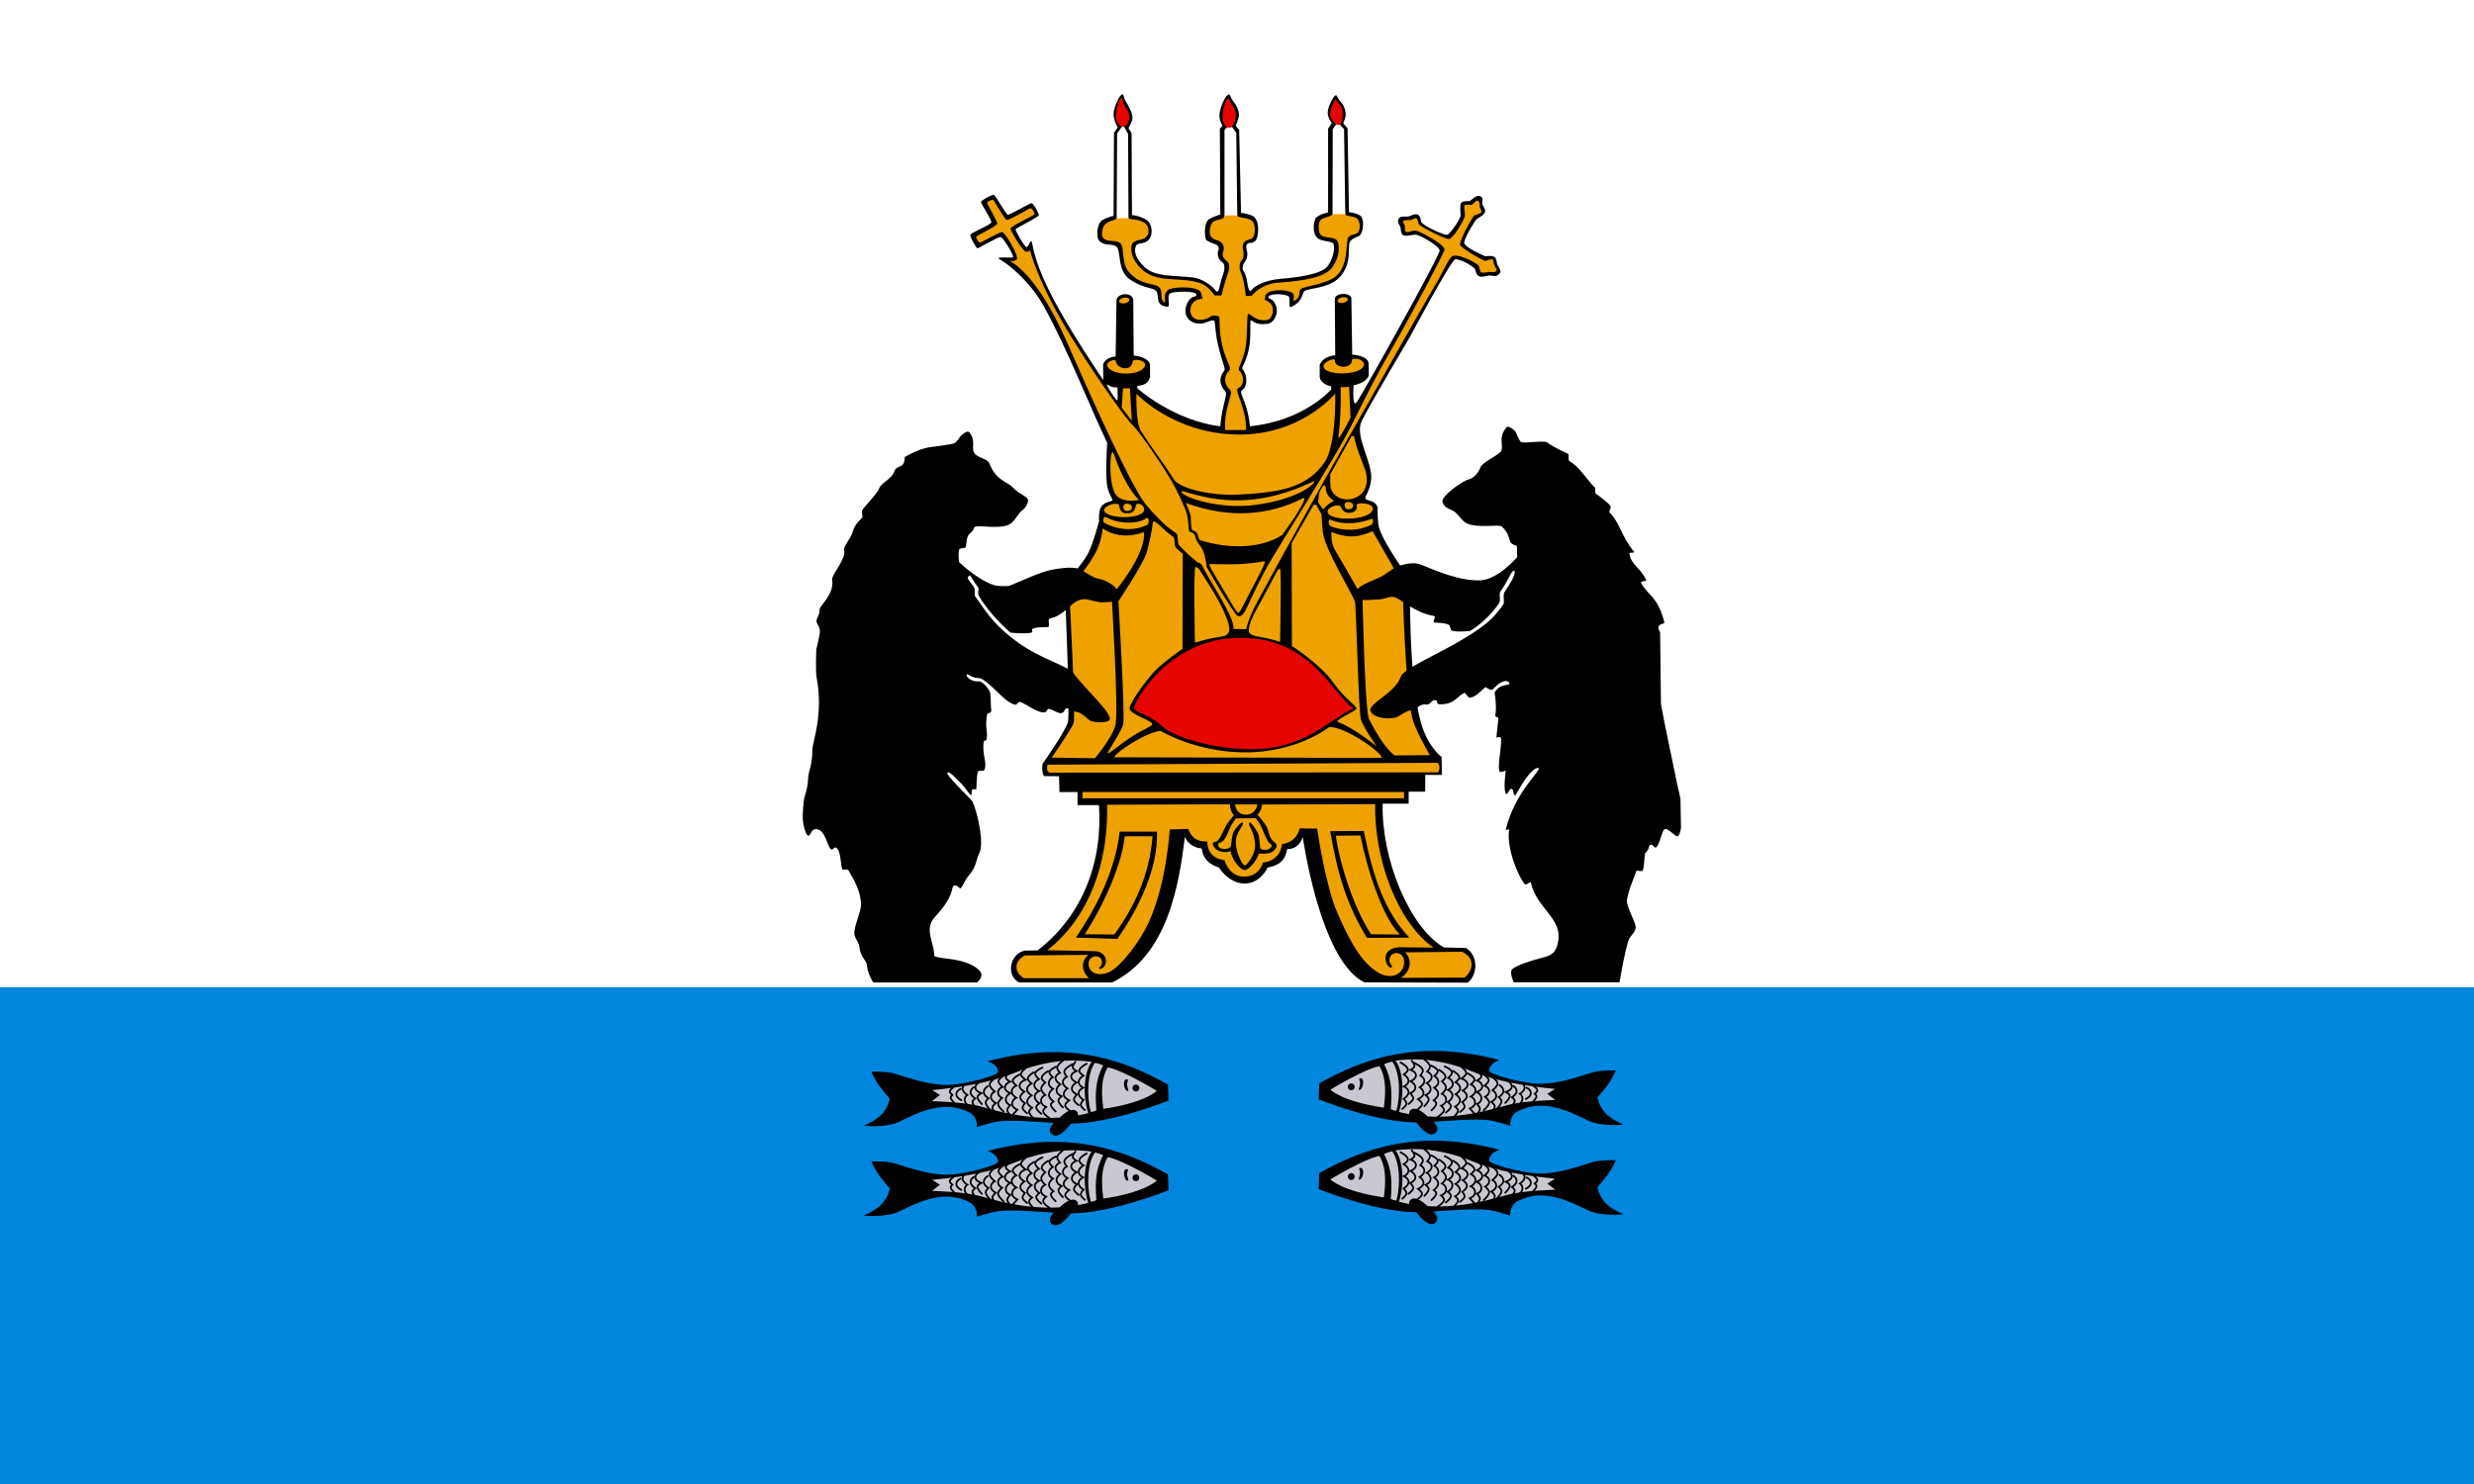 <?xml version="1.0" encoding="UTF-8" standalone="no"?>
<!-- Created with Inkscape (http://www.inkscape.org/) -->
<svg xmlns:dc="http://purl.org/dc/elements/1.1/" xmlns:cc="http://creativecommons.org/ns#" xmlns:rdf="http://www.w3.org/1999/02/22-rdf-syntax-ns#" xmlns:svg="http://www.w3.org/2000/svg" xmlns="http://www.w3.org/2000/svg" version="1.1" width="1635" height="981" id="svg2">
  <rect width="100%" height="100%" fill="#333333" stroke="none"/>
  <defs id="defs4"/>
  <g transform="translate(0,-71.362)" id="layer5"/>
  <g transform="translate(0,-71.362)" id="layer4" style="display:inline"/>
  <g transform="translate(0,-71.362)" id="layer2" style="display:inline"/>
  <g transform="translate(0,-71.362)" id="layer3">
    <rect width="1659.92" height="686.921" x="-8.751" y="51.055" id="rect3910" style="fill:#ffffff;fill-opacity:1;stroke:none"/>
    <rect width="1658.783" height="346.782" x="-8.167" y="723.985" id="rect3912" style="fill:#0087dd;fill-opacity:1;stroke:none"/>
    <g transform="translate(464.67,-743.472)" id="g3761">
      <path d="m 277.018,877.154 c -1.857,0.367 -5.997,9.306 -5.773,13.545 0.224,4.229 2.789,8.343 2.789,8.343 l -2.498,3.443 -0.267,55.009 c -2.698,0.622 -5.288,1.586 -7.568,2.965 -3.588,2.171 -4.36,11.86 -1.407,14.098 4.174,3.164 7.472,1.023 10.673,3.141 3.589,2.376 0.278,16.187 9.314,22.014 9.544,6.154 14.065,4.949 16.688,7.087 3.415,2.783 -1.353,9.94 7.956,10.831 2.188,0.209 -0.835,-7.344 1.674,-8.871 2.451,-1.492 18.491,-1.901 17.392,1.231 -0.547,1.558 -3.39,-0.181 -5.967,5.152 -3.651,7.554 0.99,14.131 9.144,13.62 2.971,-0.186 8.137,-3.465 8.805,-1.583 0.572,1.612 0.404,7.957 2.547,16.535 3.259,13.046 4.9,14.755 3.881,16.083 -4.006,5.22 -2.841,9.814 0.606,13.646 1.598,1.776 -0.294,4.762 -2.207,15.254 -0.493,2.705 -0.814,5.736 -0.995,7.941 -31.109,-3.764 -54.891,-25.155 -54.891,-25.155 l 0,-1.558 c 5.809,-0.471 7.553,-2.695 8.465,-5.981 l -0.073,-8.393 c -1.042,-3.509 -6.167,-5.308 -10.745,-5.73 l -0.291,-37.067 c -0.85,-4.767 -10.208,-4.529 -11.085,0.427 l -0.558,37.343 c -3.634,0.312 -6.747,1.572 -8.296,5.177 l 0.121,10.404 c 0,0 -22.444,-32.862 -34.225,-56.065 -8.998,-17.722 -11.376,-26.933 -12.831,-34.679 -0.709,-3.771 -2.253,3.044 -3.663,2.789 -1.615,-0.292 -7.439,-11.117 -7.301,-11.736 0.138,-0.618 15.227,-8.179 15.451,-9.273 0.224,-1.094 -3.661,-8.018 -4.827,-8.016 -1.166,0.002 -14.32,7.81 -15.669,7.639 -1.349,-0.171 -8.054,-12.88 -9.339,-13.143 -0.08,-0.016 -0.17,-0.014 -0.291,0 -1.815,0.213 -7.879,3.686 -8.101,4.674 -0.237,1.054 7.171,11.794 6.84,13.52 -0.331,1.726 -13.568,6.867 -13.899,8.243 -0.33,1.376 3.808,8.606 4.633,8.896 0.825,0.29 13.607,-7.823 15.451,-7.413 1.844,0.409 9.37,13.027 8.029,13.444 -1.649,0.513 -12.503,-0.777 -8.611,1.307 4.676,2.503 19.702,14.026 29.059,30.96 15.737,28.482 32.513,71.283 41.866,90.191 -0.188,5.107 -1.455,22.853 0.364,30.105 0.69,2.751 2.035,5.389 3.008,7.263 1.084,2.088 -4.489,0.886 -7.301,5.001 -1.914,2.8 -1.407,9.499 -1.407,9.499 0,0 -3.819,14.574 -7.204,21.184 -4.301,8.399 -15.524,19.651 -15.524,19.651 0,0 3.668,86.139 2.159,92 -2.244,7.173 -16.809,27.618 -16.809,27.618 -0.45,2.25 -0.227,6.808 1.067,8.117 l 9.848,0.075 0.267,10.479 11.958,-0.025 0,8.645 14.141,0 c 2.7,38.053 -11.283,73.629 -40.556,96.046 l -8.15,0.101 c -9.865,1.581 -13.178,16.358 -4.075,21.086 l 61.537,0 c 36.611,-17.98 44.022,-63.771 48.075,-96.274 1.804,4.547 5.861,7.157 11.109,7.715 0.81,6.971 5.065,10.534 11.376,12.615 0,0 6.525,10.627 17.028,10.555 10.502,-0.072 15.136,-10.555 15.136,-10.555 7.71,-1.424 11.669,-4.828 12.928,-12.188 5.368,0.076 9.096,-3.545 10.212,-8.092 4.583,28.483 16.773,84.08 40.75,96.163 l 68.319,0.203 c 6.8,-5.135 7.055,-18.054 -1.106,-22.912 l -14.675,-0.377 c -23.128,-13.662 -41.357,-59.213 -40.386,-95.016 l 17.173,0 0,-7.966 10.939,0 0,-11.057 11.085,0 -0.291,-11.912 c 0,0 -8.782,-6.327 -13.292,-21.561 -8.977,-30.318 -7.495,-95.493 -7.495,-95.493 0,0 -17.593,-24.102 -20.496,-34.453 -1.201,-4.283 -0.97,-13.495 -0.97,-13.495 -1.808,-5.11 -7.006,-3.912 -8.053,-5.755 -0.684,-1.204 2.874,-4.638 3.735,-12.339 1.326,-11.864 -11.382,-28.717 -6.088,-39.203 6.012,-11.908 31.314,-54.582 31.314,-54.582 0,0 27.448,-51.155 30.223,-51.968 2.774,-0.813 12.583,4.591 13.317,6.609 0.612,1.683 0.795,3.976 2.911,4.599 2.868,0.844 4.871,-1.085 8.174,-0.452 2.714,0.52 3.987,0.054 5.409,-1.86 1.204,-1.62 -1.939,-4.93 -2.086,-6.458 -0.627,-5.312 -2.661,-4.83 -7.907,-4.599 -1.599,-0.624 -13.413,-5.885 -13.705,-8.745 -0.292,-2.86 7.391,-15.324 8.296,-15.807 6.473,-3.873 6.45,-4.749 4.026,-9.047 -1.135,-1.729 0.996,-5.009 -1.649,-6.031 -3.119,-1.205 -6.017,2.954 -7.083,3.166 -5.984,0.258 -6.726,-0.29 -5.967,9.323 0.087,2.284 -6.662,12.032 -8.587,12.917 -1.924,0.885 -17.134,-6.252 -17.464,-8.594 -1.025,-5.562 -2.708,-5.647 -7.058,-3.895 -2.42,1.386 -6.76,-0.535 -7.907,2.01 -1.262,2.802 1.336,4.214 1.383,6.333 0.396,6.918 3.463,4.657 9.436,4.146 2.18,-0.491 15.915,7.233 16.349,10.353 0.434,3.121 -50.873,94.899 -54.818,100.368 -3.187,4.418 -2.086,-11.133 -2.086,-11.133 4.436,-1.001 8.6,-2.749 10.066,-6.458 l -0.146,-8.393 c -0.744,-3.674 -6.341,-5.083 -10.818,-5.453 l -0.558,-37.494 c -1.005,-3.706 -10.4,-3.503 -10.939,0.729 l 0.267,37.192 c -4.26,0.373 -8.746,2.252 -10.26,6.458 l 0,8.268 c 0.798,3.621 5.092,5.315 7.568,5.88 l 0.146,1.86 c 0,0 -17.574,20.836 -53.824,24.502 -0.214,-2.184 -0.55,-5.058 -1.14,-7.639 -2.663,-11.656 -6.285,-14.898 -3.929,-16.334 3.683,-2.246 3.419,-10.181 0.291,-13.57 -1.542,-1.671 3.529,-5.254 4.706,-18.018 0.785,-8.512 -0.088,-14.025 0.679,-14.274 1.705,-0.553 1.584,3.014 10.624,2.186 4.755,-0.435 8.328,-7.416 5.53,-13.168 -2.023,-4.16 -4.443,-2.906 -4.512,-4.548 -0.099,-2.382 10.605,-2.592 13.365,-0.452 1.247,0.967 -0.304,7.814 1.48,7.011 8.261,-3.718 7.254,-9.333 8.95,-10.58 2.629,-1.932 15.236,-1.756 22.17,-8.117 10.267,-9.418 5.762,-22.258 8.077,-24.853 2.129,-2.387 3.799,-2.333 5.894,-3.468 2.784,-1.508 4.08,-11.93 0.024,-13.897 -1.675,-0.812 -4.065,-1.472 -6.767,-1.885 l -0.897,-55.286 -2.911,-3.443 c 0,0 1.983,-4.193 1.674,-6.458 -1.017,-7.438 -4.247,-7.349 -5.821,-11.484 -1.099,-2.885 -6.068,6.703 -6.088,10.906 -0.017,3.633 2.765,6.886 2.765,6.886 l -2.498,3.744 0,55.361 c -3.046,0.62 -5.803,1.669 -7.762,3.292 -2.145,2.548 -3.113,12.232 2.11,14.525 2.649,1.163 7.182,1.381 8.805,2.412 1.472,0.936 1.122,8.686 -3.129,14.902 -4.116,6.018 -20.816,7.853 -31.921,8.821 -8.443,0.736 -16.396,4.133 -18.604,7.262 -1.666,2.361 -2.399,-1.483 -3.153,-6.056 -1.24,-7.521 -3.115,-5.541 -2.789,-8.871 0.386,-3.95 2.298,-2.862 3.008,-7.639 0.464,-3.123 -1.568,-5.596 -0.194,-7.514 1.318,-1.84 2.489,0.02 5.361,-2.136 2.481,-1.863 3.65,-14.476 -1.94,-16.837 -2.279,-0.963 -4.761,-1.562 -7.325,-1.86 l -1.237,-54.808 -2.353,-2.865 c 0,0 2.343,-4.783 2.207,-7.338 -0.317,-5.941 -4.551,-8.663 -5.676,-12.188 -1.564,-4.898 -7.421,7.792 -7.204,13.193 0.156,3.881 2.086,6.333 2.086,6.333 l -1.819,2.01 0.267,56.793 c -2.669,0.734 -5.159,1.73 -7.301,2.965 -3.844,2.217 -3.187,13.116 -1.698,14.073 4.903,3.149 7.164,1.987 7.932,4.75 0.548,1.972 -1.23,1.65 -0.388,5.755 0.825,4.021 4.001,3.459 4.148,6.509 0.179,3.73 -0.443,3.809 -2.11,9.424 -1.301,4.382 -1.422,9.858 -4.075,6.282 -2.124,-2.863 -8.787,-7.57 -14.529,-8.192 -14.106,-1.528 -24.784,-0.36 -31.727,-6.634 -4.563,-4.124 -7.906,-9.332 -6.04,-14.098 0.883,-2.254 3.134,-1.18 6.549,-2.739 5.212,-2.38 4.956,-11.626 0.412,-14.626 -2.42,-1.598 -5.795,-2.687 -9.533,-3.191 l -0.243,-54.054 -2.086,-3.443 c 0,0 2.644,-4.227 2.644,-6.609 -7.7e-4,-5.387 -4.827,-10.219 -5.967,-14.927 -0.146,-0.604 -0.408,-0.847 -0.752,-0.779 z m -10.066,191.841 c 0.062,-0.01 0.154,0.032 0.291,0.126 1.96,1.342 4.14,1.956 6.573,1.784 0,0 0.42,7.938 -0.097,8.569 -0.557,0.681 -7.692,-10.342 -6.767,-10.479 z" id="path3910" style="fill:#000000;fill-opacity:1;stroke:none;display:inline"/>
      <path d="m 252.22,1432.414 19.504,0.203 c 12.977,-17.708 23.458,-39.599 25.286,-64.985 l -18.426,0 c -1.238,16.394 -12.952,44.287 -26.364,64.782 z" id="path4069" style="fill:#eea200;fill-opacity:1;stroke:none;display:inline"/>
      <path d="m 418.108,1367.31 16.31,-0.186 c 4.291,21.965 14.525,54.28 26.07,65.493 l -19.112,-0.203 c -10.644,-16.294 -20.072,-43.802 -23.269,-65.104 z" id="path4071" style="fill:#eea200;fill-opacity:1;stroke:none;display:inline"/>
      <path d="m 461.273,1461.251 c 6.758,-4.67 7.339,-12.053 2.744,-16.856 l 37.635,-0.406 c 9.059,4.519 6.953,12.57 1.568,17.059 z" id="path4073" style="fill:#eea200;fill-opacity:1;stroke:none;display:inline"/>
      <path d="m 211.938,1461.454 43.124,0 c -4.582,-3.95 -5.973,-10.755 -0.392,-15.434 l -41.948,0.406 c -6.626,3.255 -8.088,10.379 -0.784,15.028 z" id="path4075" style="fill:#eea200;fill-opacity:1;stroke:none;display:inline"/>
      <path d="m 444.117,1346.403 -74.757,0.251 c -0.059,2.445 -1.237,4.746 -2.959,6.76 0,0 4.286,4.803 5.846,7.614 1.357,2.447 1.538,5.575 2.959,7.891 1.501,2.446 3.557,3.172 3.808,4.624 0.259,1.495 -1.528,4.079 -4.293,5.026 -2.766,0.947 -7.471,0.503 -7.471,0.503 -1.37,4.535 -6.452,11.021 -9.484,10.906 -3.032,-0.115 -8.393,-7.274 -9.242,-12.54 0,0 -2.985,1.354 -6.428,0.352 -3.443,-1.002 -5.348,-3.67 -5.264,-5.403 0.059,-1.203 2.219,-0.659 3.489,-2.136 2.063,-2.399 3.716,-6.988 5.34,-9.725 1.434,-2.417 5.045,-6.71 5.045,-6.71 -1.723,-2.15 -2.463,-4.589 -2.523,-7.313 l -81.16,0.302 c 0.827,39.439 -12.48,75.033 -39.513,96.172 l 31.411,0.628 c 0,0 7.377,0.069 7.325,7.061 -0.024,3.278 -4.286,5.888 -4.463,4.197 -0.128,-1.225 2.373,-1.4 1.722,-4.825 -0.9,-4.734 -8.995,-3.848 -8.756,2.161 0.257,6.483 7.604,8.436 14.457,4.775 6.803,-3.635 19.521,-19.076 26.196,-34.453 11.061,-25.479 12.977,-59.357 12.977,-59.357 l 12.152,-0.402 c 2.521,6.017 5.398,8.321 12.637,8.418 0.178,7.662 4.899,11.672 11.376,12.188 0,0 2.782,11.081 13.122,10.957 10.341,-0.124 12.249,-9.223 12.249,-9.223 7.086,-0.834 12.096,-5.45 12.565,-12.188 6.513,-1.066 10.287,-4.469 11.74,-10.454 l 11.57,0.101 c 0,0 5.404,37.415 13.268,55.487 8.556,19.663 16.37,33.546 27.409,39.881 9.036,5.186 17.299,0.221 16.785,-7.84 -0.436,-6.827 -9.032,-6.764 -9.63,-1.131 -0.316,2.974 1.412,3.309 1.625,4.976 0.251,1.956 -4.942,-0.721 -4.172,-6.684 0.961,-7.443 12.055,-6.207 12.055,-6.207 l 19.502,0.201 c -24.295,-17.265 -39.151,-59.328 -38.518,-94.84 z m -7.519,17.742 c 6.35,30.799 13.359,52.457 30.077,70.514 l -27.991,0.151 c -13.681,-22.726 -19.217,-41.827 -24.256,-70.514 z m -161.326,0.427 24.668,0 c 0.859,24.405 -11.993,50.558 -26.196,70.941 l -27.433,-0.854 c 15.592,-22.782 26.41,-46.813 28.962,-70.087 z" id="path4077" style="fill:#eea200;fill-opacity:1;stroke:none;display:inline"/>
      <path d="m 351.505,1346.557 14.831,0 c 0,0 -0.991,6.851 -7.623,6.821 -6.632,-0.03 -7.207,-6.821 -7.207,-6.821 z" id="path3090" style="fill:#eea200;fill-opacity:1;stroke:none;display:inline"/>
      <path d="m 352.198,1355.82 c 0.068,-0.317 -2.943,3.582 -4.297,6.893 -0.951,2.327 -2.082,5.252 -3.742,7.467 -1.064,1.419 -4.616,2.011 -3.881,3.59 1.3,2.795 5.422,2.904 8.039,1.149 1.121,-0.752 0.656,-7.267 2.356,-10.339 1.365,-2.467 5.361,-7.034 5.96,-5.888 1.077,2.063 -4.982,5.813 -4.574,13.785 0.34,6.634 4.538,14.441 5.821,14.504 1.284,0.062 7.337,-7.284 6.93,-13.929 -0.559,-9.146 -4.816,-12.187 -3.881,-14.216 0.688,-1.493 4.535,4.25 5.821,7.036 1.419,3.074 0.81,9.347 1.802,10.052 2.012,1.43 6.312,0.746 7.15,-1.629 0.433,-1.226 -1.641,-1.996 -2.299,-3.11 -1.682,-2.849 -2.92,-6.096 -4.158,-9.047 -1.313,-3.128 -4.02,-6.462 -4.02,-6.462 z" id="path3098" style="fill:#eea200;fill-opacity:1;stroke:none;display:inline"/>
      <rect width="212.55" height="4.131" x="250.682" y="1338.413" id="rect3861" style="fill:#eea200;fill-opacity:1;stroke:none;display:inline"/>
      <path d="m 227.62,1320.314 c -0.523,1.862 -0.653,4.231 1.176,5.28 l 256.783,-0.203 c 1.303,-1.481 1.545,-4.403 -0.098,-6.295 z" id="path3881" style="fill:#eea200;fill-opacity:1;stroke:none;display:inline"/>
      <path d="m 284.857,1282.947 c -0.901,-2.035 21.541,-46.605 70.566,-46.505 46.216,0.095 60.193,36.859 74.291,46.708 -18.756,9.026 -33.893,28.836 -73.311,26.806 -23.354,-1.203 -46.27,-8.277 -54.06,-15.915 -6.128,-6.008 -16.182,-8.15 -17.486,-11.095 z" id="path3883" style="fill:#e60400;fill-opacity:1;stroke:none;display:inline"/>
      <path d="m 271.724,1315.44 176.808,0.406 c 0.443,-3.682 -25.656,-21.486 -34.891,-20.308 0,0 -21.141,17.067 -56.649,16.652 -31.924,-0.372 -54.689,-14.216 -54.689,-14.216 -10.053,1.043 -29.688,14.231 -30.579,17.465 z" id="path3885" style="fill:#eea200;fill-opacity:1;stroke:none;display:inline"/>
      <path d="m 267.411,1312.8 c 0.432,0.757 9.449,-6.961 16.741,-11.568 7.292,-4.607 12.282,-6.143 12.662,-7.521 0.649,-2.356 -12.719,-5.777 -14.897,-9.951 -1.275,-2.442 9.283,-17.202 15.681,-24.369 5.529,-6.194 19.21,-15.637 19.21,-15.637 l 0.196,-62.955 c 0,0 -3.589,-2.442 -4.704,-4.265 -1.274,-2.081 -0.089,-5.979 -1.96,-7.108 -5.433,-3.279 -12.805,-12.769 -13.133,-9.139 -0.393,4.347 -2.216,13.056 -3.92,19.293 -2.156,7.89 -18.818,32.696 -18.818,32.696 0,0 4.516,76.04 3.136,81.435 -1.268,4.958 -10.625,18.332 -10.193,19.089 z" id="path3887" style="fill:#eea200;fill-opacity:1;stroke:none;display:inline"/>
      <path d="m 230.364,1315.643 28.619,0.406 c 0,0 11.649,-13.936 13.525,-21.933 2.163,-9.222 -2.548,-85.7 -2.548,-85.7 9.854,-11.166 22.814,-30.91 21.366,-41.834 -8.729,3.346 -19.334,3.192 -27.246,-2.437 -1.781,14.806 -7.356,21.587 -22.15,40.413 0,0 4.488,82.698 2.94,88.137 -1.024,3.599 -14.505,22.948 -14.505,22.948 z" id="path3889" style="fill:#eea200;fill-opacity:1;stroke:none;display:inline"/>
      <path d="m 325.432,1189.734 c -1.524,0.243 -0.392,49.958 -0.392,49.958 0,0 6.94,-2.204 12.125,-3.154 2.593,-0.475 4.747,-0.636 6.453,-1.067 1.706,-0.431 2.965,-1.131 3.768,-2.684 2.033,-3.935 -4.343,-17.798 -13.087,-31.413 -6.165,-9.599 -6.918,-11.951 -8.867,-11.64 z" id="path3891" style="fill:#eea200;fill-opacity:1;stroke:none;display:inline"/>
      <path d="m 334.841,1187.703 c -1.457,-0.023 3.645,7.885 8.37,15.807 5.512,9.24 9.279,16.461 10.546,16.381 1.267,-0.08 3.688,-6.193 9.708,-17.369 4.499,-8.352 8.771,-16.834 7.64,-16.647 -14.69,2.424 -21.493,2.057 -36.263,1.828 z" id="path3893" style="fill:#eea200;fill-opacity:1;stroke:none;display:inline"/>
      <path d="m 381.297,1239.184 c 0,0 0.981,-46.476 0.098,-48.028 -1.151,-2.023 -2.379,2.608 -12.047,19.898 -6.351,11.356 -8.72,16.313 -8.731,20.616 -0.009,3.371 4.607,3.607 10.977,4.874 5.019,0.998 9.703,2.64 9.703,2.64 z" id="path3895" style="fill:#eea200;fill-opacity:1;stroke:none;display:inline"/>
      <path d="m 389.138,1241.925 c 0,0 18.938,12.126 27.05,23.76 8.237,11.812 16.582,16.141 15.485,17.871 -1.021,1.611 -14.888,7.521 -12.153,8.529 7.242,2.671 17.184,9.409 25.678,16.247 0,0 -8.527,-12.145 -10.389,-17.465 -1.768,-5.052 -3.078,-75.915 -4.116,-78.592 -2.554,-6.583 -18.581,-32.397 -20.974,-44.678 -0.59,-3.026 -0.98,-12.591 -0.98,-12.591 l -3.528,-6.499 -1.764,0 -14.505,25.385 z" id="path3897" style="fill:#eea200;fill-opacity:1;stroke:none;display:inline"/>
      <path d="m 457.156,1314.222 23.13,-0.203 c 0,0 -7.433,-12.647 -10.781,-21.73 -5.508,-14.942 -7.253,-91.589 -7.253,-91.589 L 442.455,1165.974 c -10.007,4.395 -16.405,4.656 -27.246,0.609 0,0 -0.574,7.135 2.548,12.185 3.767,6.092 18.034,31.274 18.034,31.274 0,0 1.507,74.695 4.312,80.216 10.574,20.808 17.054,23.963 17.054,23.963 z" id="path3899" style="fill:#eea200;fill-opacity:1;stroke:none;display:inline"/>
      <path d="m 328.177,1171.863 c 0,0 -0.964,-1.606 -1.372,-3.655 -0.34,-1.707 -0.925,-1.616 -3.332,-2.843 -1.204,-0.614 -0.934,-5.629 -1.176,-8.732 -0.211,-2.714 -3.332,-9.342 -3.332,-9.342 28.838,10.697 55.202,8.179 77.427,-3.046 4.071,-2.056 -5.292,12.185 -5.292,12.185 l -8.233,11.982 c -13.513,8.602 -33.571,10.009 -54.689,3.452 z" id="path3901" style="fill:#eea200;fill-opacity:1;stroke:none;display:inline"/>
      <path d="m 409.72,1151.555 c 2.018,-2.45 4.453,-4.346 7.253,-5.686 -3.641,-2.204 -5.396,-5.035 -5.488,-8.529 -0.639,-5.172 -4.312,3.249 -4.312,3.249 l -0.784,6.295 z" id="path3903" style="fill:#eea200;fill-opacity:1;stroke:none;display:inline"/>
      <path d="m 279.564,1147.899 c -2.913,-0.104 -2.366,5.452 1.176,4.671 3.791,-0.152 3.69,-5.23 -1.176,-4.671 z" id="path3905" style="fill:#eea200;fill-opacity:1;stroke:none;display:inline"/>
      <path d="m 425.785,1146.766 c -2.913,-0.104 -2.366,5.452 1.176,4.671 3.791,-0.152 3.69,-5.23 -1.176,-4.671 z" id="path3905-3" style="fill:#eea200;fill-opacity:1;stroke:none;display:inline"/>
      <path d="m 274.86,1148.838 c -0.517,-2.564 -10.544,0.257 -9.801,3.529 1.305,5.746 26.621,6.074 26.439,-0.896 -0.084,-3.194 -4.549,-4.822 -5.441,-2.7 -0.881,2.096 -0.381,5.403 -6.215,5.382 -3.705,-0.014 -4.403,-2.443 -4.982,-5.315 z" id="path3925" style="fill:#eea200;fill-opacity:1;stroke:none;display:inline"/>
      <path d="m 266.124,1156.648 c -1.742,-0.96 -2.185,3.131 -1.109,3.733 9.538,5.341 20.822,5.416 28.691,1.292 1.254,-0.657 0.976,-5.448 -0.693,-4.308 -6.291,4.298 -18.644,3.824 -26.889,-0.718 z" id="path3927" style="fill:#eea200;fill-opacity:1;stroke:none;display:inline"/>
      <path d="m 414.402,1158.347 c -1.317,-0.554 -1.316,3.801 0.416,4.452 8.868,3.331 19.02,2.975 26.889,-1.149 1.254,-0.657 1.596,-4.457 -0.277,-3.733 -6.291,2.431 -17.065,4.624 -27.028,0.431 z" id="path3927-6" style="fill:#eea200;fill-opacity:1;stroke:none;display:inline"/>
      <path d="m 431.968,1148.495 c -0.283,-1.721 10.982,-1.334 10.633,2.668 -0.707,8.102 -30.086,8.659 -29.904,1.688 0.084,-3.194 7.875,-5.11 8.767,-2.987 0.881,2.096 2.34,4.387 6.492,3.946 3.423,-0.364 4.414,-2.872 4.011,-5.315 z" id="path3925-8" style="fill:#eea200;fill-opacity:1;stroke:none;display:inline"/>
      <path d="m 414.431,1128.359 13.999,-24.986 c 0,0 1.729,-0.619 1.802,-0.144 0.581,3.812 1.879,7.889 3.881,13.211 3.125,8.306 6.2,13.838 3.465,20.965 -3.652,9.519 -19.481,10.521 -22.731,0.287 -0.564,-1.776 -0.416,-9.334 -0.416,-9.334 z" id="path3965" style="fill:#eea200;fill-opacity:1;stroke:none;display:inline"/>
      <path d="m 316.437,1140.565 c -3.682,-4.304 14.626,6.408 41.582,4.882 29.892,-1.692 49.433,-16.14 45.601,-11.488 -6.035,7.327 -26.14,14.124 -45.461,15.229 -19.322,1.105 -38.647,-5.03 -41.721,-8.624 z" id="path3967" style="fill:#eea200;fill-opacity:1;stroke:none;display:inline"/>
      <path d="m 288.023,1145.304 c -7.073,-7.031 -12.781,-19.333 -16.494,-30.012 -2.696,-8.285 -4.293,21.38 1.94,27.427 5.043,4.893 14.554,2.585 14.554,2.585 z" id="path3969" style="fill:#eea200;fill-opacity:1;stroke:none;display:inline"/>
      <path d="m 277.489,1071.613 4.574,-0.119 1.247,21.54 -6.653,-8.76 z" id="path3971" style="fill:#eea200;fill-opacity:1;stroke:none;display:inline"/>
      <path d="m 419.837,1103.373 c -0.725,4.948 8.039,-12.493 8.039,-12.493 l -0.97,-20.247 -5.544,0.144 c 0.224,10.614 -0.179,23.448 -1.525,32.597 z" id="path3973" style="fill:#eea200;fill-opacity:1;stroke:none;display:inline"/>
      <path d="m 417.758,1074.94 c 0,0 0.869,34.209 -7.069,45.521 -12.186,17.366 -30.322,19.951 -58.076,21.396 -14.104,0.735 -36.43,-3.315 -41.304,-9.765 -7.775,-12.496 -13.598,-19.048 -22.038,-32.597 -3.457,-5.55 -2.911,-24.412 -2.911,-24.412 0,0 24.365,26.366 66.669,26.997 42.358,0.631 64.729,-27.14 64.729,-27.14 z" id="path3975" style="fill:#eea200;fill-opacity:1;stroke:none;display:inline"/>
      <path d="m 350.534,1230.601 8.316,0.144 c 0,0 1.834,-7.624 6.267,-15.939 13.091,-24.559 48.572,-88.289 60.264,-108.705 17.473,-30.51 45.504,-80.997 58.797,-103.402 5.351,-9.019 9.093,-18.423 11.5,-18.79 5.977,-0.912 16.496,5.642 16.934,6.697 0.486,1.173 0.573,2.671 1.173,3.884 0.484,0.978 3.466,0.454 5.41,0.151 1.728,-0.269 2.854,0.466 4.211,-0.123 2.815,-1.221 -0.821,-2.431 -1.245,-7.551 -0.136,-1.646 -3.222,-0.221 -5.217,0.336 -0.801,0.224 -16.719,-8.73 -16.717,-10.728 0.004,-3.885 8.493,-18.861 9.425,-19.284 1.487,-0.675 2.758,-0.746 4.524,-1.976 0.824,-0.574 -0.281,-2.36 -0.769,-3.224 -0.367,-0.65 0.251,-3.99 -1.532,-4.608 -1.52,-0.527 -2.755,2.818 -4.371,2.741 -1.802,-0.086 -4.466,-0.341 -4.505,0.79 -0.067,1.952 0.584,4.361 0.416,6.318 -0.268,3.112 -7.958,15.361 -10.486,15.509 -2.677,0.156 -19.613,-8.624 -19.973,-9.782 -0.531,-1.707 -0.87,-4.419 -2.309,-4.003 -1.105,0.319 -1.902,0.908 -2.911,1.173 -1.588,0.418 -3.377,-0.324 -4.875,0.644 -0.902,0.583 0.894,2.483 0.913,3.783 0.021,1.404 -0.064,2.933 0.784,3.422 1.325,0.764 4.18,-1.024 6.285,-0.837 2.087,0.186 19.341,8.968 19.128,12.637 -0.102,1.751 -20.079,39.785 -35.499,66.668 -18.142,31.628 -22.639,44.792 -35.328,66.448 -15.079,25.735 -34.851,57.038 -42.87,70.497 -16.53,27.747 -17.735,40.968 -23.093,38.4 -2.643,-1.267 -20.389,-32.215 -20.389,-32.215 0,0 -0.532,-5.904 -2.218,-10.268 -1.686,-4.364 -4.386,-5.609 -5.257,-9.647 -0.658,-3.05 -2.737,-2.944 -3.796,-3.467 -1.23,-0.607 -0.241,-8.646 -2.705,-14.392 -2.111,-4.922 -4.482,-10.765 -9.045,-18.729 -5.968,-10.415 -21.447,-33.407 -26.767,-38.165 -2.424,-2.168 -20.371,-26.366 -38.782,-55.967 -23.493,-37.772 -28.137,-58.732 -28.137,-58.732 0,0 -1.28,1.324 -2.911,0.862 -2.15,-0.609 -10.036,-13.577 -9.98,-15.221 0.057,-1.644 15.35,-8.507 15.801,-9.478 0.451,-0.971 -1.646,-3.716 -2.356,-4.021 -0.71,-0.305 -14.546,8.35 -16.078,7.754 -1.532,-0.595 -8.316,-13.213 -9.009,-13.355 -0.693,-0.142 -3.737,1.18 -3.881,2.01 -0.144,0.83 7.044,12.216 6.653,13.929 -0.414,1.817 -13.865,7.667 -13.861,8.76 0.005,1.093 1.823,3.546 2.333,3.758 0.509,0.212 13.055,-7.131 14.855,-7.061 1.8,0.07 10.917,15.2 9.702,17.95 -0.697,1.577 -4.713,1.149 -4.713,1.149 0,0 17.504,7.316 37.562,53.132 14.579,33.3 43.015,96.733 52.29,107.732 12.093,14.34 17.463,17.235 20.062,19.066 1.958,1.379 0.424,6.226 2.079,8.041 4.269,4.682 7.319,7.219 11.643,10.914 0.801,0.684 2.533,0.442 3.881,3.016 2.949,7.211 21.273,33.283 20.375,41.356 z" id="path3977" style="fill:#eea200;fill-opacity:1;stroke:none;display:inline"/>
      <path d="m 254.286,-684.781 a 4.107,1.786 0 1 1 -0.002,-0.06" transform="matrix(0.82,-0.137,0.109,1.033,147.832,1755.136)" id="path3979" style="fill:#eea200;fill-opacity:1;stroke:none;display:inline"/>
      <path d="m 254.286,-684.781 a 4.107,1.786 0 1 1 -0.002,-0.06" transform="matrix(0.82,-0.137,0.109,1.033,292.19,1754.859)" id="path3979-8" style="fill:#eea200;fill-opacity:1;stroke:none;display:inline"/>
      <path d="m 272.777,1053.688 c 0.778,5.309 10.413,6.735 11.007,0.347 0.266,-2.856 9.026,-0.839 8.398,2.095 -1.616,7.544 -23.302,7.506 -25.226,0.144 -0.57,-2.179 5.502,-4.764 5.821,-2.585 z" id="path3999" style="fill:#eea200;fill-opacity:1;stroke:none;display:inline"/>
      <path d="m 417.483,1053.121 c 0.085,5.309 10.991,5.791 11.366,-0.144 0.136,-2.151 8.158,-0.851 7.901,2.872 -0.501,7.239 -25.902,7.775 -26.751,1.292 -0.402,-3.07 7.449,-6.224 7.485,-4.021 z" id="path3999-5" style="fill:#eea200;fill-opacity:1;stroke:none;display:inline"/>
      <path d="m 273.292,960.558 7.841,0 -0.294,-57.268 -2.646,-4.671 -1.47,0 -3.136,4.468 z" id="path3126" style="fill:#ffffff;fill-opacity:1;stroke:none;display:inline"/>
      <path d="m 344.574,958.912 0,-58.158 1.802,-1.867 3.188,-0.144 2.772,3.877 0.693,56.004 z" id="path3898" style="fill:#ffffff;fill-opacity:1;stroke:none;display:inline"/>
      <path d="m 415.956,957.763 0.139,-57.583 2.356,-3.303 1.94,0 3.188,3.303 0.832,57.296 z" id="path3900" style="fill:#ffffff;fill-opacity:1;stroke:none;display:inline"/>
      <path d="m 344.971,1099.119 c 0,0 -0.321,-6.191 0.712,-11.399 2.017,-10.169 4.392,-13.494 2.495,-15.222 -3.651,-3.325 -4.725,-8.677 -0.208,-13.068 1.532,-1.489 -3.736,-7.862 -5.752,-20.391 -1.362,-8.467 -0.613,-14.591 -1.317,-15.006 -1.097,-0.648 -3.218,-0.686 -4.782,-0.431 -0.75,0.122 -2.561,2.659 -7.623,2.656 -7.058,0 -8.242,-7.649 -4.227,-11.847 2.594,-2.713 6.022,-1.298 5.683,-2.657 -1.107,-4.434 -0.941,-5.184 -6.099,-6.39 -4.717,-1.103 -14.416,-0.513 -16.563,1.149 -4.152,3.215 -0.639,9.591 -2.703,8.042 -3.018,-2.266 -0.458,-7.056 -3.188,-9.837 -2.904,-2.957 -12.033,-0.843 -20.028,-10.052 -5.461,-6.29 -2.469,-16.931 -5.891,-19.242 -3.051,-2.06 -6.007,-0.684 -9.425,-2.082 -3.253,-1.331 -2.545,-4.751 -2.01,-7.18 1.291,-5.858 9.016,-5.499 9.23,-6.95 0,0 8.207,-0.31 8.218,-0.038 0.052,1.234 11.59,-0.335 12.768,7.087 0.988,6.228 -5.267,7.009 -5.267,7.009 0,0 -4.817,0.851 -5.48,2.855 -2.121,6.416 2.455,14.032 8.451,18.366 10.487,7.581 24.978,2.93 37.645,7.926 4.539,1.79 8.417,7.682 8.417,7.682 l 4.421,0.084 c 0,0 1.653,-6.049 2.542,-9.054 1.457,-5.456 2.658,-6.129 2.674,-10.844 0.01,-2.97 -3.71,-3.086 -4.337,-7.029 -0.242,-1.523 1.238,-2.91 0.652,-5.306 -1.244,-5.096 -5.431,-3.506 -8.104,-6.399 -1.829,-1.981 -1.087,-6.685 0.487,-9.344 1.665,-2.813 8.1,-1.422 8.272,-4.955 0,0 8.537,-0.142 8.523,0.087 -0.106,1.752 8.192,1.019 10.24,4.172 1.861,2.865 1.328,8.569 -0.115,10.36 -1.382,1.714 -4.39,1.097 -5.95,3.362 -1.723,2.501 0.247,5.764 -0.196,8.802 -0.49,3.362 -2.579,2.6 -2.573,7.331 0.004,3.255 1.339,3.518 2.559,9.399 1.188,5.724 1.515,9.741 1.515,9.741 l 3.864,-0.102 c 0,0 6.032,-8.007 17.594,-8.738 18.369,-1.161 31.257,-4.003 35.567,-9.947 5.843,-8.059 4.852,-16.049 3.178,-18.059 -1.779,-2.136 -7.991,-1.503 -10.254,-3.142 -1.99,-1.441 -2.569,-7.794 -0.524,-10.272 1.267,-1.535 7.35,-2.222 7.755,-3.649 0.109,-0.385 8.852,-0.293 8.854,-0.059 0.012,1.56 6.404,0.846 8.046,3.303 1.557,2.33 1.678,6.342 0.146,8.5 -1.353,1.906 -4.326,0.933 -6.356,3.255 -2.207,2.524 0.649,17.772 -8.076,25.651 -5.869,5.3 -20.646,6.681 -23.199,8.488 -2.271,1.608 0.476,5.401 -4.503,7.932 -1.671,0.849 1.144,-3.847 -1.599,-5.439 -2.64,-1.532 -12.475,-2.873 -16.843,0.792 -1.057,0.887 -1.028,4.09 -1.028,4.09 0,0 3.802,1.299 4.939,4.224 0.937,2.409 0.298,8.797 -4.239,9.155 -7.683,0.607 -10.18,-4.642 -11.805,-4.105 -0.732,0.242 -0.495,8.647 -1.028,16.945 -0.841,13.106 -6.487,18.953 -4.851,20.391 3.075,2.704 3.891,9.546 -0.554,11.632 -2.381,1.117 0.814,4.961 3.709,16.206 1.833,7.122 1.341,11.563 1.341,11.563 z" id="path3894" style="fill:#eea200;fill-opacity:1;stroke:none;display:inline"/>
      <path d="m 272.998,893.035 c -0.843,-4.428 3.214,-18.105 4.214,-11.982 0.732,4.481 5.038,7.204 4.41,11.982 -0.952,7.241 -7.187,7.554 -8.625,0 z" id="path3896" style="fill:#e60400;fill-opacity:1;stroke:none;display:inline"/>
      <path d="m 343.327,893 c -0.49,-4.696 2.953,-17.27 4.851,-11.488 1.443,4.396 5.068,4.992 3.465,12.206 -1.882,8.469 -7.569,6.446 -8.316,-0.718 z" id="path3902" style="fill:#e60400;fill-opacity:1;stroke:none;display:inline"/>
      <path d="m 414.431,889.554 c 0.3,-2.806 3.491,-11.048 4.02,-8.616 0.627,2.884 5.175,2.243 4.02,12.637 -0.95,8.545 -8.539,0.645 -8.039,-4.021 z" id="path3904" style="fill:#e60400;fill-opacity:1;stroke:none;display:inline"/>
      <path d="m 488.667,1146.774 c -1.325,-3.997 13.76,-14.299 17.148,-14.998 2.633,-0.543 6.189,-3.348 8.037,-8.281 1.023,-2.73 10.133,-7.08 12.712,-9.497 3.725,-3.49 -2.037,-9.111 4.273,-16.553 1.699,-2.004 6.031,2.669 6.031,2.669 0,0 2.43,6.194 3.685,6.922 1.927,1.117 15.503,-1.288 17.383,0.307 3.518,2.986 14.023,7.601 14.023,7.601 0,0 -0.387,4.353 0.689,4.868 6.042,2.89 12.234,13.259 16.89,17.533 -0.103,2.329 0.23,3.65 0.23,3.65 0,0 8.81,6.206 9.98,8.546 0.611,1.223 -1.529,3.357 -0.554,4.293 6.621,6.362 7.735,15.921 16.145,25.813 -0.576,1.234 -3.336,-0.14 -3.164,1.218 0.922,7.282 8.352,10.217 11.184,17.771 -0.868,0.297 -4.093,0.517 -3.455,1.653 4.841,8.631 10.747,8.449 15.328,25.714 0.452,1.702 -3.426,0.73 -3.881,3.446 -0.2,1.193 1.109,3.446 1.109,3.446 l 0.554,47.1 2.218,12.062 8.316,40.208 2.346,10.542 0.358,19.46 c 0,0 -0.88,5.315 -2.346,5.407 -1.589,0.1 -6.306,-5.533 -8.35,-4.833 -1.853,0.635 -3.241,9.872 -5.639,12.132 -1.045,0.985 -2.253,-2.197 -3.59,-1.723 -2.057,0.729 -0.357,2.534 -3.814,5.639 -0.71,4.29 -0.418,8.219 -1.501,11.355 -0.354,1.025 -4.077,0.035 -4.077,0.035 0,0 -6.37,15.424 -6.423,20.04 -0.052,4.538 5.749,13.949 5.802,17.429 0.052,3.464 -3.978,5.734 -4.923,9.057 -2.811,9.888 -4.635,21.061 -5.774,27.371 l -69.919,0 c 0,0 -2.84,-6.291 -1.21,-8.381 2.217,-2.843 14.383,-6.307 18.626,-7.502 5.255,-1.48 11.226,-1.619 12.225,-13.246 1.173,-13.661 -14.967,-20.898 -18.262,-36.727 -0.297,-1.425 -2.736,1.841 -3.881,1.114 -2.212,-1.405 -12.603,-21.806 -10.534,-36.152 0.109,-0.757 -2.394,0.744 -2.218,0 5.781,-24.436 23.362,-39.244 21.818,-40.544 -1.544,-1.3 -5.777,2.741 -9.143,7.54 -3.365,4.8 -5.862,10.155 -6.482,10.266 -1.408,0.251 -0.766,-3.965 -2.313,-4.259 -1.602,-0.305 -2.698,4.53 -3.752,3.243 -1.921,-2.346 -0.129,-15.306 -0.129,-15.306 0,0 -3.957,1.691 -4.273,0.337 -1.058,-4.537 1.364,-14.243 1.21,-21.554 -0.034,-1.635 -3.131,-0.609 -3.131,-0.609 l 1.366,-13.142 c 0,0 -2.3,-0.543 -2.117,-1.387 1.221,-5.634 -0.426,-15.341 -0.426,-15.341 4.458,-6.8 9.968,-3.902 9.845,-5.779 -0.123,-1.877 -4.064,-3.755 -10.724,3.481 -2.037,2.213 -4.397,-1.988 -5.617,-0.876 -3.382,3.082 -4.983,5.159 -9.027,6.585 -2.787,0.983 -3.037,-4.107 -5.091,-2.802 -4.817,3.06 -6.226,6.231 -12.057,7.061 -8.588,1.223 -3.131,-2.593 -6.922,-2.564 -1.96,0.015 -3.208,3.193 -5.152,2.936 -5.724,-0.759 -6.026,3.403 -9.985,3.732 -4.553,0.378 -7.512,4.038 -10.825,4.884 -4.196,1.072 -13.988,0.781 -16.403,-4.154 -2.365,-4.833 16.433,-12.042 19.886,-22.732 1.711,-5.295 22.997,-14.238 40.236,-24.377 19.931,-11.722 22.192,-16.712 27.281,-22.932 1.638,-2.002 -0.346,-6.556 1.21,-8.889 3.155,-4.731 7.94,-12.288 6.423,-13.855 -1.517,-1.567 -4.01,6.591 -9.196,13.548 -1.377,1.847 0.511,5.66 -0.946,7.804 -8.482,12.471 -19.147,18.317 -19.147,18.317 0,0 -8.067,0.977 -11.9,-0.168 -1.517,-0.453 -0.812,-3.314 -2.251,-3.986 -2.606,-1.216 -5.907,-1.169 -9.162,-1.387 -2.405,-0.161 1.609,-3.963 -0.784,-4.392 -13.414,-2.406 -22.402,-12.151 -26.612,-12.567 -3.208,-0.317 -6.11,1.53 -9.229,1.619 -5.305,0.151 -14.902,1.7 -15.821,-1.857 -1.95,-7.547 12.468,-9.977 19.08,-14.395 3.351,-2.239 6.571,-4.981 10.405,-6.115 4.446,-1.315 9.553,-2.317 13.861,-0.574 10.131,4.098 25.843,11.009 39.364,10.339 11.701,-0.58 24.199,-15.341 24.199,-15.341 l -0.23,-7.432 c 0,0 -2.73,-0.535 -4.013,-2.132 -1.17,-1.457 -1.048,-6.622 -6.096,-10.707 -1.791,-1.45 -15.732,1.242 -22.692,-1.891 -3.254,-1.465 -5.143,-5.072 -7.863,-7.432 -2.723,-2.363 -6.946,-2.186 -8.451,-6.724 z" id="path2997" style="fill:#000000;fill-opacity:1;stroke:none;display:inline"/>
      <path d="m 214.568,1146.874 c 1.325,-3.997 -4.748,-4.223 -10.217,-10.116 -3.165,-3.41 -10.901,-4.21 -15.244,-15.748 -1.027,-2.729 -6.53,-3.347 -9.108,-5.763 -3.725,-3.49 0.928,-8.536 -3.996,-14.543 -1.666,-2.033 -6.031,2.669 -6.031,2.669 0,0 -2.43,3.61 -3.685,4.337 -1.927,1.117 -14.995,2.427 -17.383,2.893 -7.953,1.55 -15.639,6.367 -15.639,6.367 0,0 0.015,3.694 -1.439,5.071 -1.688,1.599 -4.465,1.51 -5.237,3.916 -1.897,5.911 -8.723,7.625 -10.209,11.691 -1.337,3.66 -10.077,12.202 -11.247,14.543 -0.611,1.223 0.745,4.17 -0.23,5.106 -6.621,6.362 -4.966,7.586 -6.933,11.394 -1.658,3.211 -5.432,8.307 -4.873,9.951 1.814,5.33 -8.417,16.24 -7.851,19.396 1.714,9.564 -8.578,17.548 -8.306,19.728 0.389,3.117 -2.1,5.626 -1.999,7.843 0.101,2.209 2.832,3.572 2.117,7.914 -0.831,5.044 -2.285,10.757 -2.285,10.757 0,0 -0.588,14.219 0.23,18.466 4.656,24.2 -2.784,43.42 -2.806,47.195 -0.071,12.004 -2.518,13.54 -2.828,19.697 -0.426,8.482 -2.449,10.203 -2.934,15.416 -0.482,5.176 -1.104,10.536 0.034,15.601 0.538,2.395 1.664,6.534 3.131,6.626 1.589,0.1 1.636,-5.29 5.998,-4.224 5.326,1.302 6.377,10.888 8.776,13.147 1.045,0.985 2.346,-1.692 3.394,-1.114 3.325,1.834 2.969,10.837 4.138,14.151 0.476,1.349 3.341,-0.37 4.077,0.847 4.048,6.696 8.33,14.611 8.384,22.883 0.029,4.538 -4.78,14.158 -4.43,19.257 0.21,3.05 3.096,5.26 3.446,9.174 0.523,5.841 4.54,8.307 4.809,11.256 0.567,6.211 4.206,11.632 4.206,11.632 l 68.547,0 c 0,0 2.853,-1.961 2.974,-5.03 0.121,-3.069 -5.842,-7.186 -13.53,-9.127 -7.557,-1.908 -17.737,-2.026 -17.714,-3.701 0.12,-8.685 -7.079,-17.267 0.659,-25.617 12.794,-13.806 10.523,-19.237 12.115,-20.247 2.441,-1.55 3.951,2.339 4.861,1.317 1.89,-2.124 2.396,-5.092 5.747,-8.91 4.611,-5.254 4.731,-11.253 6.355,-14.042 3.551,-6.097 -0.951,-26.85 -4.447,-34.321 -1.287,-1.879 -18.07,-17.718 -16.526,-19.018 1.544,-1.3 6.229,4.653 9.143,7.236 2.409,2.136 7.097,10.138 6.874,6.813 -0.19,-2.839 0.158,-3.528 3.027,-2.945 0.262,0.053 0.066,-9.369 1.149,-11.769 0.629,-1.392 3.898,0.249 4.412,-1.432 1.608,-5.259 -1.665,-8.9 -0.679,-18.077 0.175,-1.625 1.762,-0.34 2.045,-2.189 0.86,-5.61 -1.439,-6.747 0.317,-16.436 0.154,-0.85 3.171,-0.017 2.671,-2.966 -0.562,-3.317 0.087,-9.988 -1.201,-12.308 -1.442,-2.598 -4.94,-6.531 -7.194,-6.292 -3.891,0.413 -8.008,-2.277 -7.885,-4.154 0.123,-1.877 3.084,2.134 8.372,2.06 2.951,-0.042 11.061,8.369 12.282,9.481 3.382,3.082 6.573,6.451 10.618,7.878 2.787,0.983 2.316,-2.478 4.536,-1.51 5.371,2.342 8.945,5.786 14.275,6.774 3.406,0.631 2.577,-2.737 4.704,-2.277 1.919,0.415 5.272,2.741 7.231,2.792 3.923,0.103 1.66,-5.523 6.936,-2.156 4.079,2.603 3.723,-0.912 11.934,6.607 2.14,1.96 12.039,2.211 13.492,0.154 2.794,-3.955 -16.572,-20.945 -23.767,-31.061 -3.198,-4.495 -21.195,-9.212 -36.216,-19.925 -18.878,-13.464 -23.301,-24.036 -28.39,-30.256 -1.638,-2.003 0.346,-4.402 -1.21,-6.735 -3.155,-4.731 -5.029,-5.539 -3.513,-7.106 1.517,-1.567 0.961,0.129 6.146,7.086 1.377,1.847 -0.613,3.533 0.669,5.793 7.235,12.758 20.811,24.348 20.811,24.348 0,0 10.146,1.121 13.979,-0.025 1.517,-0.453 -0.574,-1.878 0.865,-2.55 2.606,-1.216 6.461,-0.882 9.716,-1.1 2.405,-0.161 -0.615,-5.128 1.754,-5.684 11.474,-2.693 13.809,-12.726 22.87,-12.711 3.222,0.01 8.144,2.368 12.278,2.049 3.633,-0.28 9.846,0.198 10.415,-3.436 0.98,-6.255 -8.593,-11.414 -13.813,-12.241 -4.275,-0.677 -9.88,-5.649 -13.039,-6.546 -5.349,-1.519 -13.184,-0.092 -17.741,0.718 -7.491,1.331 -21.38,8.072 -27.798,10.539 -1.171,0.45 -8.012,0.268 -9.625,-0.2 -11.259,-3.264 -23.783,-15.484 -23.783,-15.484 0,0 -0.675,-5.865 0.091,-8.15 0.484,-1.444 3.561,-0.535 4.29,-1.702 0.497,-0.795 0.327,-4.322 1.386,-7.06 1.059,-2.738 2.74,-1.748 4.294,-5.945 0.814,-2.199 16.043,1.547 22.969,-1.891 3.08,-1.529 4.792,-5.048 7.031,-7.72 1.892,-2.258 3.897,-2.474 5.402,-7.012 z" id="path2997-2" style="fill:#000000;fill-opacity:1;stroke:none;display:inline"/>
    </g>
    <g transform="translate(466.67,-721.472)" id="g3810">
      <g transform="matrix(0.776,0,0,0.804,84.135,1563.574)" id="g3797">
        <path d="m 186.594,-93.594 c -17.008,0.076 -35.294,2.405 -55.281,7.5 0,0 8.959,2.481 8.844,8.844 C 140.104,-74.378 112.492,-66.957 98,-66.625 82.37,-66.267 66.758,-71.535 52.031,-75.969 45.725,-77.867 32.312,-77.5 32.312,-77.5 c 5.041,11.701 12.767,18.543 15.656,22.219 -2.649,11.058 -9.465,16.955 -22.219,22.25 0,0 19.188,2.088 30.812,-3.562 19.984,-9.714 39.588,-17.178 59.344,-7.312 7.281,3.636 6.312,11.875 6.312,11.875 0,0 11.988,-3.792 18.188,-4.562 11.462,-1.425 29.748,0.225 47.219,1.219 -2.652,2.663 -5.231,6.583 -1.5,9.406 6.204,4.694 15.656,-8.344 15.656,-8.344 0,0 0.294,-0.186 0.688,-0.469 C 236.995,-34.916 285.375,-53.75 285.375,-53.75 l -0.5,-13.125 c -29.607,-16.131 -60.864,-26.887 -98.281,-26.719 z" id="path3797" style="fill:#000000;fill-opacity:1;stroke:none"/>
        <path d="m 202.531,-86.656 c -13.608,5.69e-4 -31.62,3.581 -47.362,9.763 -22.527,8.848 -47.264,12.255 -71.076,14.549 l 6.562,4.031 -6.812,5.062 c 0,0 26.688,0.556 40.156,4.031 12.382,3.195 38.547,11.209 68.594,9.469 2.988,-2.789 10.116,-8.623 14.25,-5.406 1.388,1.081 1.661,2.327 1.375,3.594 2.891,-0.51 5.798,-1.11 8.719,-1.844 -5.792,-18.362 -2.069,-36.364 3.031,-42.156 -2.872,-0.434 -9.273,-1.094 -17.438,-1.094 z" id="path3799" style="fill:#c8c8d2;fill-opacity:1;stroke:none"/>
        <path d="m 215.668,-84.059 c 0,0 -6.159,2.953 -6.313,5.808 -0.097,1.787 3.536,4.041 3.536,4.041 0,0 -3.855,2.061 -4.041,5.051 -0.186,2.99 3.788,4.798 3.788,4.798 0,0 -3.948,1.871 -3.862,4.768 0.086,2.897 4.115,5.334 4.115,5.334 0,0 -2.409,2.501 -2.273,4.041 0.163,1.847 3.536,4.293 3.536,4.293" id="path3823" style="fill:none;stroke:#000000;stroke-width:1.5;stroke-linecap:round;stroke-linejoin:miter;stroke-miterlimit:4;stroke-opacity:1;stroke-dasharray:none"/>
        <path d="m 208.849,-49.967 c 0,0 -3.843,-2.528 -4.041,-4.546 -0.162,-1.652 2.525,-4.293 2.525,-4.293 0,0 -4.426,-1.715 -4.336,-4.768 0.089,-3.052 4.084,-5.081 4.084,-5.081 0,0 -4.647,-1.771 -4.62,-4.842 0.027,-3.071 4.515,-4.502 4.515,-4.502 0,0 -2.927,-1.588 -3.178,-3.03 -0.291,-1.669 2.273,-4.546 2.273,-4.546" id="path3825" style="fill:none;stroke:#000000;stroke-width:1.5;stroke-linecap:round;stroke-linejoin:miter;stroke-miterlimit:4;stroke-opacity:1;stroke-dasharray:none"/>
        <path d="m 201.429,-45.316 c 0,0 -4.053,-2.443 -4.107,-4.464 -0.047,-1.775 3.393,-4.107 3.393,-4.107 0,0 -4.671,-2.152 -4.643,-5 0.028,-2.848 3.214,-4.821 3.214,-4.821 0,0 -4.04,-2.268 -3.929,-5.179 0.111,-2.911 3.393,-4.464 3.393,-4.464 0,0 -2.508,-2.854 -2.143,-4.464 0.692,-3.055 7.321,-5.893 7.321,-5.893" id="path3827" style="fill:none;stroke:#000000;stroke-width:1.5;stroke-linecap:round;stroke-linejoin:miter;stroke-miterlimit:4;stroke-opacity:1;stroke-dasharray:none"/>
        <path d="m 195.357,-48.174 c 0,0 -3.85,-3.438 -3.75,-5.714 0.063,-1.44 2.679,-3.393 2.679,-3.393 0,0 -4.091,-1.512 -4.286,-4.643 -0.194,-3.131 3.214,-5.179 3.214,-5.179 0,0 -4.234,-2.414 -4.107,-5.179 0.127,-2.764 3.75,-4.286 3.75,-4.286 0,0 -2.487,-2.67 -2.321,-4.286 0.254,-2.479 4.821,-5.714 4.821,-5.714" id="path3829" style="fill:none;stroke:#000000;stroke-width:1.5;stroke-linecap:round;stroke-linejoin:miter;stroke-miterlimit:4;stroke-opacity:1;stroke-dasharray:none"/>
        <path d="m 189.286,-44.781 c 0,0 -4.207,-3.371 -4.107,-5.714 0.047,-1.097 2.143,-2.5 2.143,-2.5 0,0 -4.16,-2.903 -3.75,-5.714 0.41,-2.811 3.393,-4.643 3.393,-4.643 0,0 -3.939,-1.946 -3.571,-5 0.368,-3.054 3.393,-4.643 3.393,-4.643 0,0 -3.106,-2.458 -2.857,-4.107 0.361,-2.39 5.714,-4.464 5.714,-4.464" id="path3831" style="fill:none;stroke:#000000;stroke-width:1.5;stroke-linecap:round;stroke-linejoin:miter;stroke-miterlimit:4;stroke-opacity:1;stroke-dasharray:none"/>
        <path d="m 183.929,-39.424 c 0,0 -5.154,-2.976 -5.357,-5.536 -0.115,-1.449 2.5,-3.571 2.5,-3.571 0,0 -4.364,-1.542 -4.286,-5 0.078,-3.458 3.571,-4.821 3.571,-4.821 0,0 -3.832,-3.07 -3.393,-5.536 0.439,-2.465 3.393,-4.643 3.393,-4.643 0,0 -3.141,-2.277 -3.036,-3.929 0.166,-2.604 5.536,-5.536 5.536,-5.536" id="path3833" style="fill:none;stroke:#000000;stroke-width:1.5;stroke-linecap:round;stroke-linejoin:miter;stroke-miterlimit:4;stroke-opacity:1;stroke-dasharray:none"/>
        <path d="m 177.143,-42.816 c 0,0 -4.434,-3.033 -4.464,-5.357 -0.019,-1.441 2.679,-3.393 2.679,-3.393 0,0 -3.664,-1.931 -3.929,-5.179 -0.265,-3.247 3.75,-4.821 3.75,-4.821 0,0 -4.221,-1.775 -4.107,-5 C 171.185,-69.791 175,-71.388 175,-71.388 c 0,0 -3.503,-2.783 -3.214,-4.643 0.404,-2.6 6.25,-4.821 6.25,-4.821" id="path3835" style="fill:none;stroke:#000000;stroke-width:1.5;stroke-linecap:round;stroke-linejoin:miter;stroke-miterlimit:4;stroke-opacity:1;stroke-dasharray:none"/>
        <path d="m 170,-39.602 c 0,0 -3.458,-2.987 -3.393,-5 0.044,-1.357 2.5,-3.214 2.5,-3.214 0,0 -4.472,-2.5 -4.107,-5.357 0.365,-2.857 3.75,-4.821 3.75,-4.821 0,0 -4.175,-2.368 -3.929,-5.179 0.247,-2.81 3.929,-4.643 3.929,-4.643 0,0 -3.334,-2.373 -3.214,-4.107 0.172,-2.478 5.357,-5.179 5.357,-5.179" id="path3837" style="fill:none;stroke:#000000;stroke-width:1.5;stroke-linecap:round;stroke-linejoin:miter;stroke-miterlimit:4;stroke-opacity:1;stroke-dasharray:none"/>
        <path d="m 165,-43.352 c 0,0 -3.66,-2.366 -3.929,-4.286 -0.203,-1.45 1.964,-3.929 1.964,-3.929 0,0 -4.332,-2.63 -3.929,-5.179 0.403,-2.548 3.571,-4.286 3.571,-4.286 0,0 -4.9,-2.382 -4.107,-5.536 0.793,-3.153 5.179,-4.286 5.179,-4.286 0,0 -4.024,-2.444 -4.107,-4.464 -0.084,-2.034 3.75,-4.821 3.75,-4.821" id="path3839" style="fill:none;stroke:#000000;stroke-width:1.5;stroke-linecap:round;stroke-linejoin:miter;stroke-miterlimit:4;stroke-opacity:1;stroke-dasharray:none"/>
        <path d="m 153.036,-42.459 3.571,-3.75 c 0,0 -4.762,-1.814 -4.464,-5.179 0.298,-3.365 3.571,-4.643 3.571,-4.643 0,0 -4.153,-2.166 -3.929,-5.357 0.225,-3.191 3.929,-4.643 3.929,-4.643 0,0 -3.232,-2.416 -3.036,-4.107 0.296,-2.559 5.893,-5 5.893,-5" id="path2999" style="fill:none;stroke:#000000;stroke-width:1.5;stroke-linecap:round;stroke-linejoin:miter;stroke-miterlimit:4;stroke-opacity:1;stroke-dasharray:none"/>
        <path d="m 150.357,-41.745 c 0,0 -2.379,-2.662 -2.321,-4.286 0.055,-1.551 2.5,-3.929 2.5,-3.929 0,0 -3.917,-1.298 -3.75,-4.821 0.167,-3.523 3.929,-5 3.929,-5 0,0 -5.127,-1.698 -4.643,-5 0.484,-3.302 4.464,-4.464 4.464,-4.464 0,0 -3.635,-1.711 -3.75,-3.393 -0.133,-1.939 3.75,-4.464 3.75,-4.464" id="path3769" style="fill:none;stroke:#000000;stroke-width:1.5;stroke-linecap:round;stroke-linejoin:miter;stroke-miterlimit:4;stroke-opacity:1;stroke-dasharray:none"/>
        <path d="m 144.821,-44.781 c 0,0 -4.65,-3.785 -4.643,-6.429 0.005,-1.917 3.393,-4.643 3.393,-4.643 0,0 -3.602,-1.645 -3.393,-4.821 0.209,-3.176 3.929,-4.286 3.929,-4.286 0,0 -3.596,-2.69 -3.571,-4.643 0.02,-1.608 3.036,-3.75 3.036,-3.75" id="path3771" style="fill:none;stroke:#000000;stroke-width:1.5;stroke-linecap:round;stroke-linejoin:miter;stroke-miterlimit:4;stroke-opacity:1;stroke-dasharray:none"/>
        <path d="m 137.679,-43.888 c 0,0 -2.429,-2.538 -2.321,-4.107 0.107,-1.568 2.857,-3.75 2.857,-3.75 0,0 -4.233,-1.999 -4.107,-5 0.126,-3.001 3.214,-4.464 3.214,-4.464 0,0 -4.367,-3.335 -4.286,-5.714 0.077,-2.278 4.464,-5.179 4.464,-5.179" id="path3773" style="fill:none;stroke:#000000;stroke-width:1.5;stroke-linecap:round;stroke-linejoin:miter;stroke-miterlimit:4;stroke-opacity:1;stroke-dasharray:none"/>
        <path d="m 133.75,-45.852 c 0,0 -4.147,-3.886 -4.107,-6.429 0.022,-1.37 2.321,-3.393 2.321,-3.393 0,0 -4.1,-2.272 -3.929,-5.179 0.171,-2.907 3.393,-4.643 3.393,-4.643" id="path3775" style="fill:none;stroke:#000000;stroke-width:1.5;stroke-linecap:round;stroke-linejoin:miter;stroke-miterlimit:4;stroke-opacity:1;stroke-dasharray:none"/>
        <path d="m 126.429,-50.852 c 0,0 -4.095,-3.718 -3.75,-6.071 0.208,-1.418 3.214,-2.857 3.214,-2.857 0,0 -5.422,-1.812 -5,-4.821 0.422,-3.009 2.857,-3.75 2.857,-3.75" id="path3777" style="fill:none;stroke:#000000;stroke-width:1.5;stroke-linecap:round;stroke-linejoin:miter;stroke-miterlimit:4;stroke-opacity:1;stroke-dasharray:none"/>
        <path d="m 121.25,-47.995 c 0,0 -2.976,-2.83 -2.857,-4.643 0.08,-1.224 2.321,-2.857 2.321,-2.857 0,0 -4.11,-2.437 -3.929,-5.179 0.181,-2.741 2.857,-4.107 2.857,-4.107" id="path3779" style="fill:none;stroke:#000000;stroke-width:1.5;stroke-linecap:round;stroke-linejoin:miter;stroke-miterlimit:4;stroke-opacity:1;stroke-dasharray:none"/>
        <path d="m 114.464,-49.781 c 0,0 -2.867,-2.111 -2.679,-4.821 0.189,-2.71 2.143,-3.75 2.143,-3.75 0,0 -4.256,-2.577 -3.929,-5.357 0.328,-2.78 2.321,-3.571 2.321,-3.571" id="path3781" style="fill:none;stroke:#000000;stroke-width:1.5;stroke-linecap:round;stroke-linejoin:miter;stroke-miterlimit:4;stroke-opacity:1;stroke-dasharray:none"/>
        <path d="m 108.929,-54.066 c 0,0 -4.476,-1.94 -4.286,-5 0.19,-3.06 3.75,-4.286 3.75,-4.286" id="path3783" style="fill:none;stroke:#000000;stroke-width:1.5;stroke-linecap:round;stroke-linejoin:miter;stroke-miterlimit:4;stroke-opacity:1;stroke-dasharray:none"/>
        <path d="m 102.679,-52.102 c 0,0 -2.841,-2.439 -2.857,-4.107 -0.009,-0.858 1.429,-2.143 1.429,-2.143 0,0 -2.196,-1.668 -2.143,-2.857 0.071,-1.6 3.214,-3.571 3.214,-3.571" id="path3785" style="fill:none;stroke:#000000;stroke-width:1.5;stroke-linecap:round;stroke-linejoin:miter;stroke-miterlimit:4;stroke-opacity:1;stroke-dasharray:none"/>
        <path d="m 229.643,-82.638 c -2.381,-1.114 -4.668,-1.766 -6.964,-2.143 -6.425,8.498 -7.208,27.019 -3.571,40.357 1.983,-0.111 3.645,-0.552 4.821,-1.429 -1.066,-13.28 -1.066,-24.235 5.714,-36.786 z" id="path3787" style="fill:#c8c8d2;fill-opacity:1;stroke:none"/>
        <path d="m 233.562,-81.031 c -6.705,11.341 -4.787,24.778 -3.75,34.094 36.165,-5.142 45.531,-14.812 45.531,-14.812 0,0 -29.078,-17.138 -41.781,-19.281 z m 16.219,9.844 c 2.138,-0.134 0.154,2.051 0.344,4.562 0.235,3.124 1.849,5.136 0.594,5.062 -3.332,-0.196 -4.664,-9.028 -1.438,-9.562 0.181,-0.03 0.357,-0.054 0.5,-0.062 z m 7.812,4.25 c 1.588,0 2.884,1.242 2.938,2.781 l 0,0.094 c 0,1.578 -1.31,2.844 -2.938,2.844 -1.627,0 -2.938,-1.266 -2.938,-2.844 0,-1.578 1.31,-2.875 2.938,-2.875 z" id="path3789" style="fill:#c8c8d2;fill-opacity:1;stroke:none"/>
      </g>
      <g transform="matrix(0.776,0,0,0.804,84.135,1622.903)" id="g3797-6">
        <path d="m 186.594,-93.594 c -17.008,0.076 -35.294,2.405 -55.281,7.5 0,0 8.959,2.481 8.844,8.844 C 140.104,-74.378 112.492,-66.957 98,-66.625 82.37,-66.267 66.758,-71.535 52.031,-75.969 45.725,-77.867 32.312,-77.5 32.312,-77.5 c 5.041,11.701 12.767,18.543 15.656,22.219 -2.649,11.058 -9.465,16.955 -22.219,22.25 0,0 19.188,2.088 30.812,-3.562 19.984,-9.714 39.588,-17.178 59.344,-7.312 7.281,3.636 6.312,11.875 6.312,11.875 0,0 11.988,-3.792 18.188,-4.562 11.462,-1.425 29.748,0.225 47.219,1.219 -2.652,2.663 -5.231,6.583 -1.5,9.406 6.204,4.694 15.656,-8.344 15.656,-8.344 0,0 0.294,-0.186 0.688,-0.469 C 236.995,-34.916 285.375,-53.75 285.375,-53.75 l -0.5,-13.125 c -29.607,-16.131 -60.864,-26.887 -98.281,-26.719 z" id="path3797-2" style="fill:#000000;fill-opacity:1;stroke:none"/>
        <path d="m 202.531,-86.656 c -13.608,5.69e-4 -31.62,3.581 -47.362,9.763 -22.527,8.848 -47.264,12.255 -71.076,14.549 l 6.562,4.031 -6.812,5.062 c 0,0 26.688,0.556 40.156,4.031 12.382,3.195 38.547,11.209 68.594,9.469 2.988,-2.789 10.116,-8.623 14.25,-5.406 1.388,1.081 1.661,2.327 1.375,3.594 2.891,-0.51 5.798,-1.11 8.719,-1.844 -5.792,-18.362 -2.069,-36.364 3.031,-42.156 -2.872,-0.434 -9.273,-1.094 -17.438,-1.094 z" id="path3799-0" style="fill:#c8c8d2;fill-opacity:1;stroke:none"/>
        <path d="m 215.668,-84.059 c 0,0 -6.159,2.953 -6.313,5.808 -0.097,1.787 3.536,4.041 3.536,4.041 0,0 -3.855,2.061 -4.041,5.051 -0.186,2.99 3.788,4.798 3.788,4.798 0,0 -3.948,1.871 -3.862,4.768 0.086,2.897 4.115,5.334 4.115,5.334 0,0 -2.409,2.501 -2.273,4.041 0.163,1.847 3.536,4.293 3.536,4.293" id="path3823-9" style="fill:none;stroke:#000000;stroke-width:1.5;stroke-linecap:round;stroke-linejoin:miter;stroke-miterlimit:4;stroke-opacity:1;stroke-dasharray:none"/>
        <path d="m 208.849,-49.967 c 0,0 -3.843,-2.528 -4.041,-4.546 -0.162,-1.652 2.525,-4.293 2.525,-4.293 0,0 -4.426,-1.715 -4.336,-4.768 0.089,-3.052 4.084,-5.081 4.084,-5.081 0,0 -4.647,-1.771 -4.62,-4.842 0.027,-3.071 4.515,-4.502 4.515,-4.502 0,0 -2.927,-1.588 -3.178,-3.03 -0.291,-1.669 2.273,-4.546 2.273,-4.546" id="path3825-5" style="fill:none;stroke:#000000;stroke-width:1.5;stroke-linecap:round;stroke-linejoin:miter;stroke-miterlimit:4;stroke-opacity:1;stroke-dasharray:none"/>
        <path d="m 201.429,-45.316 c 0,0 -4.053,-2.443 -4.107,-4.464 -0.047,-1.775 3.393,-4.107 3.393,-4.107 0,0 -4.671,-2.152 -4.643,-5 0.028,-2.848 3.214,-4.821 3.214,-4.821 0,0 -4.04,-2.268 -3.929,-5.179 0.111,-2.911 3.393,-4.464 3.393,-4.464 0,0 -2.508,-2.854 -2.143,-4.464 0.692,-3.055 7.321,-5.893 7.321,-5.893" id="path3827-3" style="fill:none;stroke:#000000;stroke-width:1.5;stroke-linecap:round;stroke-linejoin:miter;stroke-miterlimit:4;stroke-opacity:1;stroke-dasharray:none"/>
        <path d="m 195.357,-48.174 c 0,0 -3.85,-3.438 -3.75,-5.714 0.063,-1.44 2.679,-3.393 2.679,-3.393 0,0 -4.091,-1.512 -4.286,-4.643 -0.194,-3.131 3.214,-5.179 3.214,-5.179 0,0 -4.234,-2.414 -4.107,-5.179 0.127,-2.764 3.75,-4.286 3.75,-4.286 0,0 -2.487,-2.67 -2.321,-4.286 0.254,-2.479 4.821,-5.714 4.821,-5.714" id="path3829-8" style="fill:none;stroke:#000000;stroke-width:1.5;stroke-linecap:round;stroke-linejoin:miter;stroke-miterlimit:4;stroke-opacity:1;stroke-dasharray:none"/>
        <path d="m 189.286,-44.781 c 0,0 -4.207,-3.371 -4.107,-5.714 0.047,-1.097 2.143,-2.5 2.143,-2.5 0,0 -4.16,-2.903 -3.75,-5.714 0.41,-2.811 3.393,-4.643 3.393,-4.643 0,0 -3.939,-1.946 -3.571,-5 0.368,-3.054 3.393,-4.643 3.393,-4.643 0,0 -3.106,-2.458 -2.857,-4.107 0.361,-2.39 5.714,-4.464 5.714,-4.464" id="path3831-3" style="fill:none;stroke:#000000;stroke-width:1.5;stroke-linecap:round;stroke-linejoin:miter;stroke-miterlimit:4;stroke-opacity:1;stroke-dasharray:none"/>
        <path d="m 183.929,-39.424 c 0,0 -5.154,-2.976 -5.357,-5.536 -0.115,-1.449 2.5,-3.571 2.5,-3.571 0,0 -4.364,-1.542 -4.286,-5 0.078,-3.458 3.571,-4.821 3.571,-4.821 0,0 -3.832,-3.07 -3.393,-5.536 0.439,-2.465 3.393,-4.643 3.393,-4.643 0,0 -3.141,-2.277 -3.036,-3.929 0.166,-2.604 5.536,-5.536 5.536,-5.536" id="path3833-6" style="fill:none;stroke:#000000;stroke-width:1.5;stroke-linecap:round;stroke-linejoin:miter;stroke-miterlimit:4;stroke-opacity:1;stroke-dasharray:none"/>
        <path d="m 177.143,-42.816 c 0,0 -4.434,-3.033 -4.464,-5.357 -0.019,-1.441 2.679,-3.393 2.679,-3.393 0,0 -3.664,-1.931 -3.929,-5.179 -0.265,-3.247 3.75,-4.821 3.75,-4.821 0,0 -4.221,-1.775 -4.107,-5 C 171.185,-69.791 175,-71.388 175,-71.388 c 0,0 -3.503,-2.783 -3.214,-4.643 0.404,-2.6 6.25,-4.821 6.25,-4.821" id="path3835-9" style="fill:none;stroke:#000000;stroke-width:1.5;stroke-linecap:round;stroke-linejoin:miter;stroke-miterlimit:4;stroke-opacity:1;stroke-dasharray:none"/>
        <path d="m 170,-39.602 c 0,0 -3.458,-2.987 -3.393,-5 0.044,-1.357 2.5,-3.214 2.5,-3.214 0,0 -4.472,-2.5 -4.107,-5.357 0.365,-2.857 3.75,-4.821 3.75,-4.821 0,0 -4.175,-2.368 -3.929,-5.179 0.247,-2.81 3.929,-4.643 3.929,-4.643 0,0 -3.334,-2.373 -3.214,-4.107 0.172,-2.478 5.357,-5.179 5.357,-5.179" id="path3837-0" style="fill:none;stroke:#000000;stroke-width:1.5;stroke-linecap:round;stroke-linejoin:miter;stroke-miterlimit:4;stroke-opacity:1;stroke-dasharray:none"/>
        <path d="m 165,-43.352 c 0,0 -3.66,-2.366 -3.929,-4.286 -0.203,-1.45 1.964,-3.929 1.964,-3.929 0,0 -4.332,-2.63 -3.929,-5.179 0.403,-2.548 3.571,-4.286 3.571,-4.286 0,0 -4.9,-2.382 -4.107,-5.536 0.793,-3.153 5.179,-4.286 5.179,-4.286 0,0 -4.024,-2.444 -4.107,-4.464 -0.084,-2.034 3.75,-4.821 3.75,-4.821" id="path3839-0" style="fill:none;stroke:#000000;stroke-width:1.5;stroke-linecap:round;stroke-linejoin:miter;stroke-miterlimit:4;stroke-opacity:1;stroke-dasharray:none"/>
        <path d="m 153.036,-42.459 3.571,-3.75 c 0,0 -4.762,-1.814 -4.464,-5.179 0.298,-3.365 3.571,-4.643 3.571,-4.643 0,0 -4.153,-2.166 -3.929,-5.357 0.225,-3.191 3.929,-4.643 3.929,-4.643 0,0 -3.232,-2.416 -3.036,-4.107 0.296,-2.559 5.893,-5 5.893,-5" id="path2999-2" style="fill:none;stroke:#000000;stroke-width:1.5;stroke-linecap:round;stroke-linejoin:miter;stroke-miterlimit:4;stroke-opacity:1;stroke-dasharray:none"/>
        <path d="m 150.357,-41.745 c 0,0 -2.379,-2.662 -2.321,-4.286 0.055,-1.551 2.5,-3.929 2.5,-3.929 0,0 -3.917,-1.298 -3.75,-4.821 0.167,-3.523 3.929,-5 3.929,-5 0,0 -5.127,-1.698 -4.643,-5 0.484,-3.302 4.464,-4.464 4.464,-4.464 0,0 -3.635,-1.711 -3.75,-3.393 -0.133,-1.939 3.75,-4.464 3.75,-4.464" id="path3769-8" style="fill:none;stroke:#000000;stroke-width:1.5;stroke-linecap:round;stroke-linejoin:miter;stroke-miterlimit:4;stroke-opacity:1;stroke-dasharray:none"/>
        <path d="m 144.821,-44.781 c 0,0 -4.65,-3.785 -4.643,-6.429 0.005,-1.917 3.393,-4.643 3.393,-4.643 0,0 -3.602,-1.645 -3.393,-4.821 0.209,-3.176 3.929,-4.286 3.929,-4.286 0,0 -3.596,-2.69 -3.571,-4.643 0.02,-1.608 3.036,-3.75 3.036,-3.75" id="path3771-4" style="fill:none;stroke:#000000;stroke-width:1.5;stroke-linecap:round;stroke-linejoin:miter;stroke-miterlimit:4;stroke-opacity:1;stroke-dasharray:none"/>
        <path d="m 137.679,-43.888 c 0,0 -2.429,-2.538 -2.321,-4.107 0.107,-1.568 2.857,-3.75 2.857,-3.75 0,0 -4.233,-1.999 -4.107,-5 0.126,-3.001 3.214,-4.464 3.214,-4.464 0,0 -4.367,-3.335 -4.286,-5.714 0.077,-2.278 4.464,-5.179 4.464,-5.179" id="path3773-4" style="fill:none;stroke:#000000;stroke-width:1.5;stroke-linecap:round;stroke-linejoin:miter;stroke-miterlimit:4;stroke-opacity:1;stroke-dasharray:none"/>
        <path d="m 133.75,-45.852 c 0,0 -4.147,-3.886 -4.107,-6.429 0.022,-1.37 2.321,-3.393 2.321,-3.393 0,0 -4.1,-2.272 -3.929,-5.179 0.171,-2.907 3.393,-4.643 3.393,-4.643" id="path3775-6" style="fill:none;stroke:#000000;stroke-width:1.5;stroke-linecap:round;stroke-linejoin:miter;stroke-miterlimit:4;stroke-opacity:1;stroke-dasharray:none"/>
        <path d="m 126.429,-50.852 c 0,0 -4.095,-3.718 -3.75,-6.071 0.208,-1.418 3.214,-2.857 3.214,-2.857 0,0 -5.422,-1.812 -5,-4.821 0.422,-3.009 2.857,-3.75 2.857,-3.75" id="path3777-9" style="fill:none;stroke:#000000;stroke-width:1.5;stroke-linecap:round;stroke-linejoin:miter;stroke-miterlimit:4;stroke-opacity:1;stroke-dasharray:none"/>
        <path d="m 121.25,-47.995 c 0,0 -2.976,-2.83 -2.857,-4.643 0.08,-1.224 2.321,-2.857 2.321,-2.857 0,0 -4.11,-2.437 -3.929,-5.179 0.181,-2.741 2.857,-4.107 2.857,-4.107" id="path3779-0" style="fill:none;stroke:#000000;stroke-width:1.5;stroke-linecap:round;stroke-linejoin:miter;stroke-miterlimit:4;stroke-opacity:1;stroke-dasharray:none"/>
        <path d="m 114.464,-49.781 c 0,0 -2.867,-2.111 -2.679,-4.821 0.189,-2.71 2.143,-3.75 2.143,-3.75 0,0 -4.256,-2.577 -3.929,-5.357 0.328,-2.78 2.321,-3.571 2.321,-3.571" id="path3781-4" style="fill:none;stroke:#000000;stroke-width:1.5;stroke-linecap:round;stroke-linejoin:miter;stroke-miterlimit:4;stroke-opacity:1;stroke-dasharray:none"/>
        <path d="m 108.929,-54.066 c 0,0 -4.476,-1.94 -4.286,-5 0.19,-3.06 3.75,-4.286 3.75,-4.286" id="path3783-4" style="fill:none;stroke:#000000;stroke-width:1.5;stroke-linecap:round;stroke-linejoin:miter;stroke-miterlimit:4;stroke-opacity:1;stroke-dasharray:none"/>
        <path d="m 102.679,-52.102 c 0,0 -2.841,-2.439 -2.857,-4.107 -0.009,-0.858 1.429,-2.143 1.429,-2.143 0,0 -2.196,-1.668 -2.143,-2.857 0.071,-1.6 3.214,-3.571 3.214,-3.571" id="path3785-4" style="fill:none;stroke:#000000;stroke-width:1.5;stroke-linecap:round;stroke-linejoin:miter;stroke-miterlimit:4;stroke-opacity:1;stroke-dasharray:none"/>
        <path d="m 229.643,-82.638 c -2.381,-1.114 -4.668,-1.766 -6.964,-2.143 -6.425,8.498 -7.208,27.019 -3.571,40.357 1.983,-0.111 3.645,-0.552 4.821,-1.429 -1.066,-13.28 -1.066,-24.235 5.714,-36.786 z" id="path3787-5" style="fill:#c8c8d2;fill-opacity:1;stroke:none"/>
        <path d="m 233.562,-81.031 c -6.705,11.341 -4.787,24.778 -3.75,34.094 36.165,-5.142 45.531,-14.812 45.531,-14.812 0,0 -29.078,-17.138 -41.781,-19.281 z m 16.219,9.844 c 2.138,-0.134 0.154,2.051 0.344,4.562 0.235,3.124 1.849,5.136 0.594,5.062 -3.332,-0.196 -4.664,-9.028 -1.438,-9.562 0.181,-0.03 0.357,-0.054 0.5,-0.062 z m 7.812,4.25 c 1.588,0 2.884,1.242 2.938,2.781 l 0,0.094 c 0,1.578 -1.31,2.844 -2.938,2.844 -1.627,0 -2.938,-1.266 -2.938,-2.844 0,-1.578 1.31,-2.875 2.938,-2.875 z" id="path3789-0" style="fill:#c8c8d2;fill-opacity:1;stroke:none"/>
      </g>
      <g transform="matrix(-0.776,0,0,0.804,626.241,1562.796)" id="g3797-3">
        <path d="m 186.594,-93.594 c -17.008,0.076 -35.294,2.405 -55.281,7.5 0,0 8.959,2.481 8.844,8.844 C 140.104,-74.378 112.492,-66.957 98,-66.625 82.37,-66.267 66.758,-71.535 52.031,-75.969 45.725,-77.867 32.312,-77.5 32.312,-77.5 c 5.041,11.701 12.767,18.543 15.656,22.219 -2.649,11.058 -9.465,16.955 -22.219,22.25 0,0 19.188,2.088 30.812,-3.562 19.984,-9.714 39.588,-17.178 59.344,-7.312 7.281,3.636 6.312,11.875 6.312,11.875 0,0 11.988,-3.792 18.188,-4.562 11.462,-1.425 29.748,0.225 47.219,1.219 -2.652,2.663 -5.231,6.583 -1.5,9.406 6.204,4.694 15.656,-8.344 15.656,-8.344 0,0 0.294,-0.186 0.688,-0.469 C 236.995,-34.916 285.375,-53.75 285.375,-53.75 l -0.5,-13.125 c -29.607,-16.131 -60.864,-26.887 -98.281,-26.719 z" id="path3797-4" style="fill:#000000;fill-opacity:1;stroke:none"/>
        <path d="m 202.531,-86.656 c -13.608,5.69e-4 -31.62,3.581 -47.362,9.763 -22.527,8.848 -47.264,12.255 -71.076,14.549 l 6.562,4.031 -6.812,5.062 c 0,0 26.688,0.556 40.156,4.031 12.382,3.195 38.547,11.209 68.594,9.469 2.988,-2.789 10.116,-8.623 14.25,-5.406 1.388,1.081 1.661,2.327 1.375,3.594 2.891,-0.51 5.798,-1.11 8.719,-1.844 -5.792,-18.362 -2.069,-36.364 3.031,-42.156 -2.872,-0.434 -9.273,-1.094 -17.438,-1.094 z" id="path3799-1" style="fill:#c8c8d2;fill-opacity:1;stroke:none"/>
        <path d="m 215.668,-84.059 c 0,0 -6.159,2.953 -6.313,5.808 -0.097,1.787 3.536,4.041 3.536,4.041 0,0 -3.855,2.061 -4.041,5.051 -0.186,2.99 3.788,4.798 3.788,4.798 0,0 -3.948,1.871 -3.862,4.768 0.086,2.897 4.115,5.334 4.115,5.334 0,0 -2.409,2.501 -2.273,4.041 0.163,1.847 3.536,4.293 3.536,4.293" id="path3823-98" style="fill:none;stroke:#000000;stroke-width:1.5;stroke-linecap:round;stroke-linejoin:miter;stroke-miterlimit:4;stroke-opacity:1;stroke-dasharray:none"/>
        <path d="m 208.849,-49.967 c 0,0 -3.843,-2.528 -4.041,-4.546 -0.162,-1.652 2.525,-4.293 2.525,-4.293 0,0 -4.426,-1.715 -4.336,-4.768 0.089,-3.052 4.084,-5.081 4.084,-5.081 0,0 -4.647,-1.771 -4.62,-4.842 0.027,-3.071 4.515,-4.502 4.515,-4.502 0,0 -2.927,-1.588 -3.178,-3.03 -0.291,-1.669 2.273,-4.546 2.273,-4.546" id="path3825-1" style="fill:none;stroke:#000000;stroke-width:1.5;stroke-linecap:round;stroke-linejoin:miter;stroke-miterlimit:4;stroke-opacity:1;stroke-dasharray:none"/>
        <path d="m 201.429,-45.316 c 0,0 -4.053,-2.443 -4.107,-4.464 -0.047,-1.775 3.393,-4.107 3.393,-4.107 0,0 -4.671,-2.152 -4.643,-5 0.028,-2.848 3.214,-4.821 3.214,-4.821 0,0 -4.04,-2.268 -3.929,-5.179 0.111,-2.911 3.393,-4.464 3.393,-4.464 0,0 -2.508,-2.854 -2.143,-4.464 0.692,-3.055 7.321,-5.893 7.321,-5.893" id="path3827-6" style="fill:none;stroke:#000000;stroke-width:1.5;stroke-linecap:round;stroke-linejoin:miter;stroke-miterlimit:4;stroke-opacity:1;stroke-dasharray:none"/>
        <path d="m 195.357,-48.174 c 0,0 -3.85,-3.438 -3.75,-5.714 0.063,-1.44 2.679,-3.393 2.679,-3.393 0,0 -4.091,-1.512 -4.286,-4.643 -0.194,-3.131 3.214,-5.179 3.214,-5.179 0,0 -4.234,-2.414 -4.107,-5.179 0.127,-2.764 3.75,-4.286 3.75,-4.286 0,0 -2.487,-2.67 -2.321,-4.286 0.254,-2.479 4.821,-5.714 4.821,-5.714" id="path3829-0" style="fill:none;stroke:#000000;stroke-width:1.5;stroke-linecap:round;stroke-linejoin:miter;stroke-miterlimit:4;stroke-opacity:1;stroke-dasharray:none"/>
        <path d="m 189.286,-44.781 c 0,0 -4.207,-3.371 -4.107,-5.714 0.047,-1.097 2.143,-2.5 2.143,-2.5 0,0 -4.16,-2.903 -3.75,-5.714 0.41,-2.811 3.393,-4.643 3.393,-4.643 0,0 -3.939,-1.946 -3.571,-5 0.368,-3.054 3.393,-4.643 3.393,-4.643 0,0 -3.106,-2.458 -2.857,-4.107 0.361,-2.39 5.714,-4.464 5.714,-4.464" id="path3831-7" style="fill:none;stroke:#000000;stroke-width:1.5;stroke-linecap:round;stroke-linejoin:miter;stroke-miterlimit:4;stroke-opacity:1;stroke-dasharray:none"/>
        <path d="m 183.929,-39.424 c 0,0 -5.154,-2.976 -5.357,-5.536 -0.115,-1.449 2.5,-3.571 2.5,-3.571 0,0 -4.364,-1.542 -4.286,-5 0.078,-3.458 3.571,-4.821 3.571,-4.821 0,0 -3.832,-3.07 -3.393,-5.536 0.439,-2.465 3.393,-4.643 3.393,-4.643 0,0 -3.141,-2.277 -3.036,-3.929 0.166,-2.604 5.536,-5.536 5.536,-5.536" id="path3833-4" style="fill:none;stroke:#000000;stroke-width:1.5;stroke-linecap:round;stroke-linejoin:miter;stroke-miterlimit:4;stroke-opacity:1;stroke-dasharray:none"/>
        <path d="m 177.143,-42.816 c 0,0 -4.434,-3.033 -4.464,-5.357 -0.019,-1.441 2.679,-3.393 2.679,-3.393 0,0 -3.664,-1.931 -3.929,-5.179 -0.265,-3.247 3.75,-4.821 3.75,-4.821 0,0 -4.221,-1.775 -4.107,-5 C 171.185,-69.791 175,-71.388 175,-71.388 c 0,0 -3.503,-2.783 -3.214,-4.643 0.404,-2.6 6.25,-4.821 6.25,-4.821" id="path3835-4" style="fill:none;stroke:#000000;stroke-width:1.5;stroke-linecap:round;stroke-linejoin:miter;stroke-miterlimit:4;stroke-opacity:1;stroke-dasharray:none"/>
        <path d="m 170,-39.602 c 0,0 -3.458,-2.987 -3.393,-5 0.044,-1.357 2.5,-3.214 2.5,-3.214 0,0 -4.472,-2.5 -4.107,-5.357 0.365,-2.857 3.75,-4.821 3.75,-4.821 0,0 -4.175,-2.368 -3.929,-5.179 0.247,-2.81 3.929,-4.643 3.929,-4.643 0,0 -3.334,-2.373 -3.214,-4.107 0.172,-2.478 5.357,-5.179 5.357,-5.179" id="path3837-1" style="fill:none;stroke:#000000;stroke-width:1.5;stroke-linecap:round;stroke-linejoin:miter;stroke-miterlimit:4;stroke-opacity:1;stroke-dasharray:none"/>
        <path d="m 165,-43.352 c 0,0 -3.66,-2.366 -3.929,-4.286 -0.203,-1.45 1.964,-3.929 1.964,-3.929 0,0 -4.332,-2.63 -3.929,-5.179 0.403,-2.548 3.571,-4.286 3.571,-4.286 0,0 -4.9,-2.382 -4.107,-5.536 0.793,-3.153 5.179,-4.286 5.179,-4.286 0,0 -4.024,-2.444 -4.107,-4.464 -0.084,-2.034 3.75,-4.821 3.75,-4.821" id="path3839-05" style="fill:none;stroke:#000000;stroke-width:1.5;stroke-linecap:round;stroke-linejoin:miter;stroke-miterlimit:4;stroke-opacity:1;stroke-dasharray:none"/>
        <path d="m 153.036,-42.459 3.571,-3.75 c 0,0 -4.762,-1.814 -4.464,-5.179 0.298,-3.365 3.571,-4.643 3.571,-4.643 0,0 -4.153,-2.166 -3.929,-5.357 0.225,-3.191 3.929,-4.643 3.929,-4.643 0,0 -3.232,-2.416 -3.036,-4.107 0.296,-2.559 5.893,-5 5.893,-5" id="path2999-6" style="fill:none;stroke:#000000;stroke-width:1.5;stroke-linecap:round;stroke-linejoin:miter;stroke-miterlimit:4;stroke-opacity:1;stroke-dasharray:none"/>
        <path d="m 150.357,-41.745 c 0,0 -2.379,-2.662 -2.321,-4.286 0.055,-1.551 2.5,-3.929 2.5,-3.929 0,0 -3.917,-1.298 -3.75,-4.821 0.167,-3.523 3.929,-5 3.929,-5 0,0 -5.127,-1.698 -4.643,-5 0.484,-3.302 4.464,-4.464 4.464,-4.464 0,0 -3.635,-1.711 -3.75,-3.393 -0.133,-1.939 3.75,-4.464 3.75,-4.464" id="path3769-7" style="fill:none;stroke:#000000;stroke-width:1.5;stroke-linecap:round;stroke-linejoin:miter;stroke-miterlimit:4;stroke-opacity:1;stroke-dasharray:none"/>
        <path d="m 144.821,-44.781 c 0,0 -4.65,-3.785 -4.643,-6.429 0.005,-1.917 3.393,-4.643 3.393,-4.643 0,0 -3.602,-1.645 -3.393,-4.821 0.209,-3.176 3.929,-4.286 3.929,-4.286 0,0 -3.596,-2.69 -3.571,-4.643 0.02,-1.608 3.036,-3.75 3.036,-3.75" id="path3771-9" style="fill:none;stroke:#000000;stroke-width:1.5;stroke-linecap:round;stroke-linejoin:miter;stroke-miterlimit:4;stroke-opacity:1;stroke-dasharray:none"/>
        <path d="m 137.679,-43.888 c 0,0 -2.429,-2.538 -2.321,-4.107 0.107,-1.568 2.857,-3.75 2.857,-3.75 0,0 -4.233,-1.999 -4.107,-5 0.126,-3.001 3.214,-4.464 3.214,-4.464 0,0 -4.367,-3.335 -4.286,-5.714 0.077,-2.278 4.464,-5.179 4.464,-5.179" id="path3773-0" style="fill:none;stroke:#000000;stroke-width:1.5;stroke-linecap:round;stroke-linejoin:miter;stroke-miterlimit:4;stroke-opacity:1;stroke-dasharray:none"/>
        <path d="m 133.75,-45.852 c 0,0 -4.147,-3.886 -4.107,-6.429 0.022,-1.37 2.321,-3.393 2.321,-3.393 0,0 -4.1,-2.272 -3.929,-5.179 0.171,-2.907 3.393,-4.643 3.393,-4.643" id="path3775-8" style="fill:none;stroke:#000000;stroke-width:1.5;stroke-linecap:round;stroke-linejoin:miter;stroke-miterlimit:4;stroke-opacity:1;stroke-dasharray:none"/>
        <path d="m 126.429,-50.852 c 0,0 -4.095,-3.718 -3.75,-6.071 0.208,-1.418 3.214,-2.857 3.214,-2.857 0,0 -5.422,-1.812 -5,-4.821 0.422,-3.009 2.857,-3.75 2.857,-3.75" id="path3777-3" style="fill:none;stroke:#000000;stroke-width:1.5;stroke-linecap:round;stroke-linejoin:miter;stroke-miterlimit:4;stroke-opacity:1;stroke-dasharray:none"/>
        <path d="m 121.25,-47.995 c 0,0 -2.976,-2.83 -2.857,-4.643 0.08,-1.224 2.321,-2.857 2.321,-2.857 0,0 -4.11,-2.437 -3.929,-5.179 0.181,-2.741 2.857,-4.107 2.857,-4.107" id="path3779-9" style="fill:none;stroke:#000000;stroke-width:1.5;stroke-linecap:round;stroke-linejoin:miter;stroke-miterlimit:4;stroke-opacity:1;stroke-dasharray:none"/>
        <path d="m 114.464,-49.781 c 0,0 -2.867,-2.111 -2.679,-4.821 0.189,-2.71 2.143,-3.75 2.143,-3.75 0,0 -4.256,-2.577 -3.929,-5.357 0.328,-2.78 2.321,-3.571 2.321,-3.571" id="path3781-1" style="fill:none;stroke:#000000;stroke-width:1.5;stroke-linecap:round;stroke-linejoin:miter;stroke-miterlimit:4;stroke-opacity:1;stroke-dasharray:none"/>
        <path d="m 108.929,-54.066 c 0,0 -4.476,-1.94 -4.286,-5 0.19,-3.06 3.75,-4.286 3.75,-4.286" id="path3783-41" style="fill:none;stroke:#000000;stroke-width:1.5;stroke-linecap:round;stroke-linejoin:miter;stroke-miterlimit:4;stroke-opacity:1;stroke-dasharray:none"/>
        <path d="m 102.679,-52.102 c 0,0 -2.841,-2.439 -2.857,-4.107 -0.009,-0.858 1.429,-2.143 1.429,-2.143 0,0 -2.196,-1.668 -2.143,-2.857 0.071,-1.6 3.214,-3.571 3.214,-3.571" id="path3785-3" style="fill:none;stroke:#000000;stroke-width:1.5;stroke-linecap:round;stroke-linejoin:miter;stroke-miterlimit:4;stroke-opacity:1;stroke-dasharray:none"/>
        <path d="m 229.643,-82.638 c -2.381,-1.114 -4.668,-1.766 -6.964,-2.143 -6.425,8.498 -7.208,27.019 -3.571,40.357 1.983,-0.111 3.645,-0.552 4.821,-1.429 -1.066,-13.28 -1.066,-24.235 5.714,-36.786 z" id="path3787-59" style="fill:#c8c8d2;fill-opacity:1;stroke:none"/>
        <path d="m 233.562,-81.031 c -6.705,11.341 -4.787,24.778 -3.75,34.094 36.165,-5.142 45.531,-14.812 45.531,-14.812 0,0 -29.078,-17.138 -41.781,-19.281 z m 16.219,9.844 c 2.138,-0.134 0.154,2.051 0.344,4.562 0.235,3.124 1.849,5.136 0.594,5.062 -3.332,-0.196 -4.664,-9.028 -1.438,-9.562 0.181,-0.03 0.357,-0.054 0.5,-0.062 z m 7.812,4.25 c 1.588,0 2.884,1.242 2.938,2.781 l 0,0.094 c 0,1.578 -1.31,2.844 -2.938,2.844 -1.627,0 -2.938,-1.266 -2.938,-2.844 0,-1.578 1.31,-2.875 2.938,-2.875 z" id="path3789-3" style="fill:#c8c8d2;fill-opacity:1;stroke:none"/>
      </g>
      <g transform="matrix(-0.776,0,0,0.804,626.241,1622.124)" id="g3797-6-1">
        <path d="m 186.594,-93.594 c -17.008,0.076 -35.294,2.405 -55.281,7.5 0,0 8.959,2.481 8.844,8.844 C 140.104,-74.378 112.492,-66.957 98,-66.625 82.37,-66.267 66.758,-71.535 52.031,-75.969 45.725,-77.867 32.312,-77.5 32.312,-77.5 c 5.041,11.701 12.767,18.543 15.656,22.219 -2.649,11.058 -9.465,16.955 -22.219,22.25 0,0 19.188,2.088 30.812,-3.562 19.984,-9.714 39.588,-17.178 59.344,-7.312 7.281,3.636 6.312,11.875 6.312,11.875 0,0 11.988,-3.792 18.188,-4.562 11.462,-1.425 29.748,0.225 47.219,1.219 -2.652,2.663 -5.231,6.583 -1.5,9.406 6.204,4.694 15.656,-8.344 15.656,-8.344 0,0 0.294,-0.186 0.688,-0.469 C 236.995,-34.916 285.375,-53.75 285.375,-53.75 l -0.5,-13.125 c -29.607,-16.131 -60.864,-26.887 -98.281,-26.719 z" id="path3797-2-9" style="fill:#000000;fill-opacity:1;stroke:none"/>
        <path d="m 202.531,-86.656 c -13.608,5.69e-4 -31.62,3.581 -47.362,9.763 -22.527,8.848 -47.264,12.255 -71.076,14.549 l 6.562,4.031 -6.812,5.062 c 0,0 26.688,0.556 40.156,4.031 12.382,3.195 38.547,11.209 68.594,9.469 2.988,-2.789 10.116,-8.623 14.25,-5.406 1.388,1.081 1.661,2.327 1.375,3.594 2.891,-0.51 5.798,-1.11 8.719,-1.844 -5.792,-18.362 -2.069,-36.364 3.031,-42.156 -2.872,-0.434 -9.273,-1.094 -17.438,-1.094 z" id="path3799-0-3" style="fill:#c8c8d2;fill-opacity:1;stroke:none"/>
        <path d="m 215.668,-84.059 c 0,0 -6.159,2.953 -6.313,5.808 -0.097,1.787 3.536,4.041 3.536,4.041 0,0 -3.855,2.061 -4.041,5.051 -0.186,2.99 3.788,4.798 3.788,4.798 0,0 -3.948,1.871 -3.862,4.768 0.086,2.897 4.115,5.334 4.115,5.334 0,0 -2.409,2.501 -2.273,4.041 0.163,1.847 3.536,4.293 3.536,4.293" id="path3823-9-5" style="fill:none;stroke:#000000;stroke-width:1.5;stroke-linecap:round;stroke-linejoin:miter;stroke-miterlimit:4;stroke-opacity:1;stroke-dasharray:none"/>
        <path d="m 208.849,-49.967 c 0,0 -3.843,-2.528 -4.041,-4.546 -0.162,-1.652 2.525,-4.293 2.525,-4.293 0,0 -4.426,-1.715 -4.336,-4.768 0.089,-3.052 4.084,-5.081 4.084,-5.081 0,0 -4.647,-1.771 -4.62,-4.842 0.027,-3.071 4.515,-4.502 4.515,-4.502 0,0 -2.927,-1.588 -3.178,-3.03 -0.291,-1.669 2.273,-4.546 2.273,-4.546" id="path3825-5-3" style="fill:none;stroke:#000000;stroke-width:1.5;stroke-linecap:round;stroke-linejoin:miter;stroke-miterlimit:4;stroke-opacity:1;stroke-dasharray:none"/>
        <path d="m 201.429,-45.316 c 0,0 -4.053,-2.443 -4.107,-4.464 -0.047,-1.775 3.393,-4.107 3.393,-4.107 0,0 -4.671,-2.152 -4.643,-5 0.028,-2.848 3.214,-4.821 3.214,-4.821 0,0 -4.04,-2.268 -3.929,-5.179 0.111,-2.911 3.393,-4.464 3.393,-4.464 0,0 -2.508,-2.854 -2.143,-4.464 0.692,-3.055 7.321,-5.893 7.321,-5.893" id="path3827-3-6" style="fill:none;stroke:#000000;stroke-width:1.5;stroke-linecap:round;stroke-linejoin:miter;stroke-miterlimit:4;stroke-opacity:1;stroke-dasharray:none"/>
        <path d="m 195.357,-48.174 c 0,0 -3.85,-3.438 -3.75,-5.714 0.063,-1.44 2.679,-3.393 2.679,-3.393 0,0 -4.091,-1.512 -4.286,-4.643 -0.194,-3.131 3.214,-5.179 3.214,-5.179 0,0 -4.234,-2.414 -4.107,-5.179 0.127,-2.764 3.75,-4.286 3.75,-4.286 0,0 -2.487,-2.67 -2.321,-4.286 0.254,-2.479 4.821,-5.714 4.821,-5.714" id="path3829-8-3" style="fill:none;stroke:#000000;stroke-width:1.5;stroke-linecap:round;stroke-linejoin:miter;stroke-miterlimit:4;stroke-opacity:1;stroke-dasharray:none"/>
        <path d="m 189.286,-44.781 c 0,0 -4.207,-3.371 -4.107,-5.714 0.047,-1.097 2.143,-2.5 2.143,-2.5 0,0 -4.16,-2.903 -3.75,-5.714 0.41,-2.811 3.393,-4.643 3.393,-4.643 0,0 -3.939,-1.946 -3.571,-5 0.368,-3.054 3.393,-4.643 3.393,-4.643 0,0 -3.106,-2.458 -2.857,-4.107 0.361,-2.39 5.714,-4.464 5.714,-4.464" id="path3831-3-2" style="fill:none;stroke:#000000;stroke-width:1.5;stroke-linecap:round;stroke-linejoin:miter;stroke-miterlimit:4;stroke-opacity:1;stroke-dasharray:none"/>
        <path d="m 183.929,-39.424 c 0,0 -5.154,-2.976 -5.357,-5.536 -0.115,-1.449 2.5,-3.571 2.5,-3.571 0,0 -4.364,-1.542 -4.286,-5 0.078,-3.458 3.571,-4.821 3.571,-4.821 0,0 -3.832,-3.07 -3.393,-5.536 0.439,-2.465 3.393,-4.643 3.393,-4.643 0,0 -3.141,-2.277 -3.036,-3.929 0.166,-2.604 5.536,-5.536 5.536,-5.536" id="path3833-6-5" style="fill:none;stroke:#000000;stroke-width:1.5;stroke-linecap:round;stroke-linejoin:miter;stroke-miterlimit:4;stroke-opacity:1;stroke-dasharray:none"/>
        <path d="m 177.143,-42.816 c 0,0 -4.434,-3.033 -4.464,-5.357 -0.019,-1.441 2.679,-3.393 2.679,-3.393 0,0 -3.664,-1.931 -3.929,-5.179 -0.265,-3.247 3.75,-4.821 3.75,-4.821 0,0 -4.221,-1.775 -4.107,-5 C 171.185,-69.791 175,-71.388 175,-71.388 c 0,0 -3.503,-2.783 -3.214,-4.643 0.404,-2.6 6.25,-4.821 6.25,-4.821" id="path3835-9-1" style="fill:none;stroke:#000000;stroke-width:1.5;stroke-linecap:round;stroke-linejoin:miter;stroke-miterlimit:4;stroke-opacity:1;stroke-dasharray:none"/>
        <path d="m 170,-39.602 c 0,0 -3.458,-2.987 -3.393,-5 0.044,-1.357 2.5,-3.214 2.5,-3.214 0,0 -4.472,-2.5 -4.107,-5.357 0.365,-2.857 3.75,-4.821 3.75,-4.821 0,0 -4.175,-2.368 -3.929,-5.179 0.247,-2.81 3.929,-4.643 3.929,-4.643 0,0 -3.334,-2.373 -3.214,-4.107 0.172,-2.478 5.357,-5.179 5.357,-5.179" id="path3837-0-3" style="fill:none;stroke:#000000;stroke-width:1.5;stroke-linecap:round;stroke-linejoin:miter;stroke-miterlimit:4;stroke-opacity:1;stroke-dasharray:none"/>
        <path d="m 165,-43.352 c 0,0 -3.66,-2.366 -3.929,-4.286 -0.203,-1.45 1.964,-3.929 1.964,-3.929 0,0 -4.332,-2.63 -3.929,-5.179 0.403,-2.548 3.571,-4.286 3.571,-4.286 0,0 -4.9,-2.382 -4.107,-5.536 0.793,-3.153 5.179,-4.286 5.179,-4.286 0,0 -4.024,-2.444 -4.107,-4.464 -0.084,-2.034 3.75,-4.821 3.75,-4.821" id="path3839-0-2" style="fill:none;stroke:#000000;stroke-width:1.5;stroke-linecap:round;stroke-linejoin:miter;stroke-miterlimit:4;stroke-opacity:1;stroke-dasharray:none"/>
        <path d="m 153.036,-42.459 3.571,-3.75 c 0,0 -4.762,-1.814 -4.464,-5.179 0.298,-3.365 3.571,-4.643 3.571,-4.643 0,0 -4.153,-2.166 -3.929,-5.357 0.225,-3.191 3.929,-4.643 3.929,-4.643 0,0 -3.232,-2.416 -3.036,-4.107 0.296,-2.559 5.893,-5 5.893,-5" id="path2999-2-9" style="fill:none;stroke:#000000;stroke-width:1.5;stroke-linecap:round;stroke-linejoin:miter;stroke-miterlimit:4;stroke-opacity:1;stroke-dasharray:none"/>
        <path d="m 150.357,-41.745 c 0,0 -2.379,-2.662 -2.321,-4.286 0.055,-1.551 2.5,-3.929 2.5,-3.929 0,0 -3.917,-1.298 -3.75,-4.821 0.167,-3.523 3.929,-5 3.929,-5 0,0 -5.127,-1.698 -4.643,-5 0.484,-3.302 4.464,-4.464 4.464,-4.464 0,0 -3.635,-1.711 -3.75,-3.393 -0.133,-1.939 3.75,-4.464 3.75,-4.464" id="path3769-8-0" style="fill:none;stroke:#000000;stroke-width:1.5;stroke-linecap:round;stroke-linejoin:miter;stroke-miterlimit:4;stroke-opacity:1;stroke-dasharray:none"/>
        <path d="m 144.821,-44.781 c 0,0 -4.65,-3.785 -4.643,-6.429 0.005,-1.917 3.393,-4.643 3.393,-4.643 0,0 -3.602,-1.645 -3.393,-4.821 0.209,-3.176 3.929,-4.286 3.929,-4.286 0,0 -3.596,-2.69 -3.571,-4.643 0.02,-1.608 3.036,-3.75 3.036,-3.75" id="path3771-4-9" style="fill:none;stroke:#000000;stroke-width:1.5;stroke-linecap:round;stroke-linejoin:miter;stroke-miterlimit:4;stroke-opacity:1;stroke-dasharray:none"/>
        <path d="m 137.679,-43.888 c 0,0 -2.429,-2.538 -2.321,-4.107 0.107,-1.568 2.857,-3.75 2.857,-3.75 0,0 -4.233,-1.999 -4.107,-5 0.126,-3.001 3.214,-4.464 3.214,-4.464 0,0 -4.367,-3.335 -4.286,-5.714 0.077,-2.278 4.464,-5.179 4.464,-5.179" id="path3773-4-5" style="fill:none;stroke:#000000;stroke-width:1.5;stroke-linecap:round;stroke-linejoin:miter;stroke-miterlimit:4;stroke-opacity:1;stroke-dasharray:none"/>
        <path d="m 133.75,-45.852 c 0,0 -4.147,-3.886 -4.107,-6.429 0.022,-1.37 2.321,-3.393 2.321,-3.393 0,0 -4.1,-2.272 -3.929,-5.179 0.171,-2.907 3.393,-4.643 3.393,-4.643" id="path3775-6-7" style="fill:none;stroke:#000000;stroke-width:1.5;stroke-linecap:round;stroke-linejoin:miter;stroke-miterlimit:4;stroke-opacity:1;stroke-dasharray:none"/>
        <path d="m 126.429,-50.852 c 0,0 -4.095,-3.718 -3.75,-6.071 0.208,-1.418 3.214,-2.857 3.214,-2.857 0,0 -5.422,-1.812 -5,-4.821 0.422,-3.009 2.857,-3.75 2.857,-3.75" id="path3777-9-0" style="fill:none;stroke:#000000;stroke-width:1.5;stroke-linecap:round;stroke-linejoin:miter;stroke-miterlimit:4;stroke-opacity:1;stroke-dasharray:none"/>
        <path d="m 121.25,-47.995 c 0,0 -2.976,-2.83 -2.857,-4.643 0.08,-1.224 2.321,-2.857 2.321,-2.857 0,0 -4.11,-2.437 -3.929,-5.179 0.181,-2.741 2.857,-4.107 2.857,-4.107" id="path3779-0-1" style="fill:none;stroke:#000000;stroke-width:1.5;stroke-linecap:round;stroke-linejoin:miter;stroke-miterlimit:4;stroke-opacity:1;stroke-dasharray:none"/>
        <path d="m 114.464,-49.781 c 0,0 -2.867,-2.111 -2.679,-4.821 0.189,-2.71 2.143,-3.75 2.143,-3.75 0,0 -4.256,-2.577 -3.929,-5.357 0.328,-2.78 2.321,-3.571 2.321,-3.571" id="path3781-4-5" style="fill:none;stroke:#000000;stroke-width:1.5;stroke-linecap:round;stroke-linejoin:miter;stroke-miterlimit:4;stroke-opacity:1;stroke-dasharray:none"/>
        <path d="m 108.929,-54.066 c 0,0 -4.476,-1.94 -4.286,-5 0.19,-3.06 3.75,-4.286 3.75,-4.286" id="path3783-4-4" style="fill:none;stroke:#000000;stroke-width:1.5;stroke-linecap:round;stroke-linejoin:miter;stroke-miterlimit:4;stroke-opacity:1;stroke-dasharray:none"/>
        <path d="m 102.679,-52.102 c 0,0 -2.841,-2.439 -2.857,-4.107 -0.009,-0.858 1.429,-2.143 1.429,-2.143 0,0 -2.196,-1.668 -2.143,-2.857 0.071,-1.6 3.214,-3.571 3.214,-3.571" id="path3785-4-9" style="fill:none;stroke:#000000;stroke-width:1.5;stroke-linecap:round;stroke-linejoin:miter;stroke-miterlimit:4;stroke-opacity:1;stroke-dasharray:none"/>
        <path d="m 229.643,-82.638 c -2.381,-1.114 -4.668,-1.766 -6.964,-2.143 -6.425,8.498 -7.208,27.019 -3.571,40.357 1.983,-0.111 3.645,-0.552 4.821,-1.429 -1.066,-13.28 -1.066,-24.235 5.714,-36.786 z" id="path3787-5-5" style="fill:#c8c8d2;fill-opacity:1;stroke:none"/>
        <path d="m 233.562,-81.031 c -6.705,11.341 -4.787,24.778 -3.75,34.094 36.165,-5.142 45.531,-14.812 45.531,-14.812 0,0 -29.078,-17.138 -41.781,-19.281 z m 16.219,9.844 c 2.138,-0.134 0.154,2.051 0.344,4.562 0.235,3.124 1.849,5.136 0.594,5.062 -3.332,-0.196 -4.664,-9.028 -1.438,-9.562 0.181,-0.03 0.357,-0.054 0.5,-0.062 z m 7.812,4.25 c 1.588,0 2.884,1.242 2.938,2.781 l 0,0.094 c 0,1.578 -1.31,2.844 -2.938,2.844 -1.627,0 -2.938,-1.266 -2.938,-2.844 0,-1.578 1.31,-2.875 2.938,-2.875 z" id="path3789-0-1" style="fill:#c8c8d2;fill-opacity:1;stroke:none"/>
      </g>
    </g>
  </g>
</svg>
